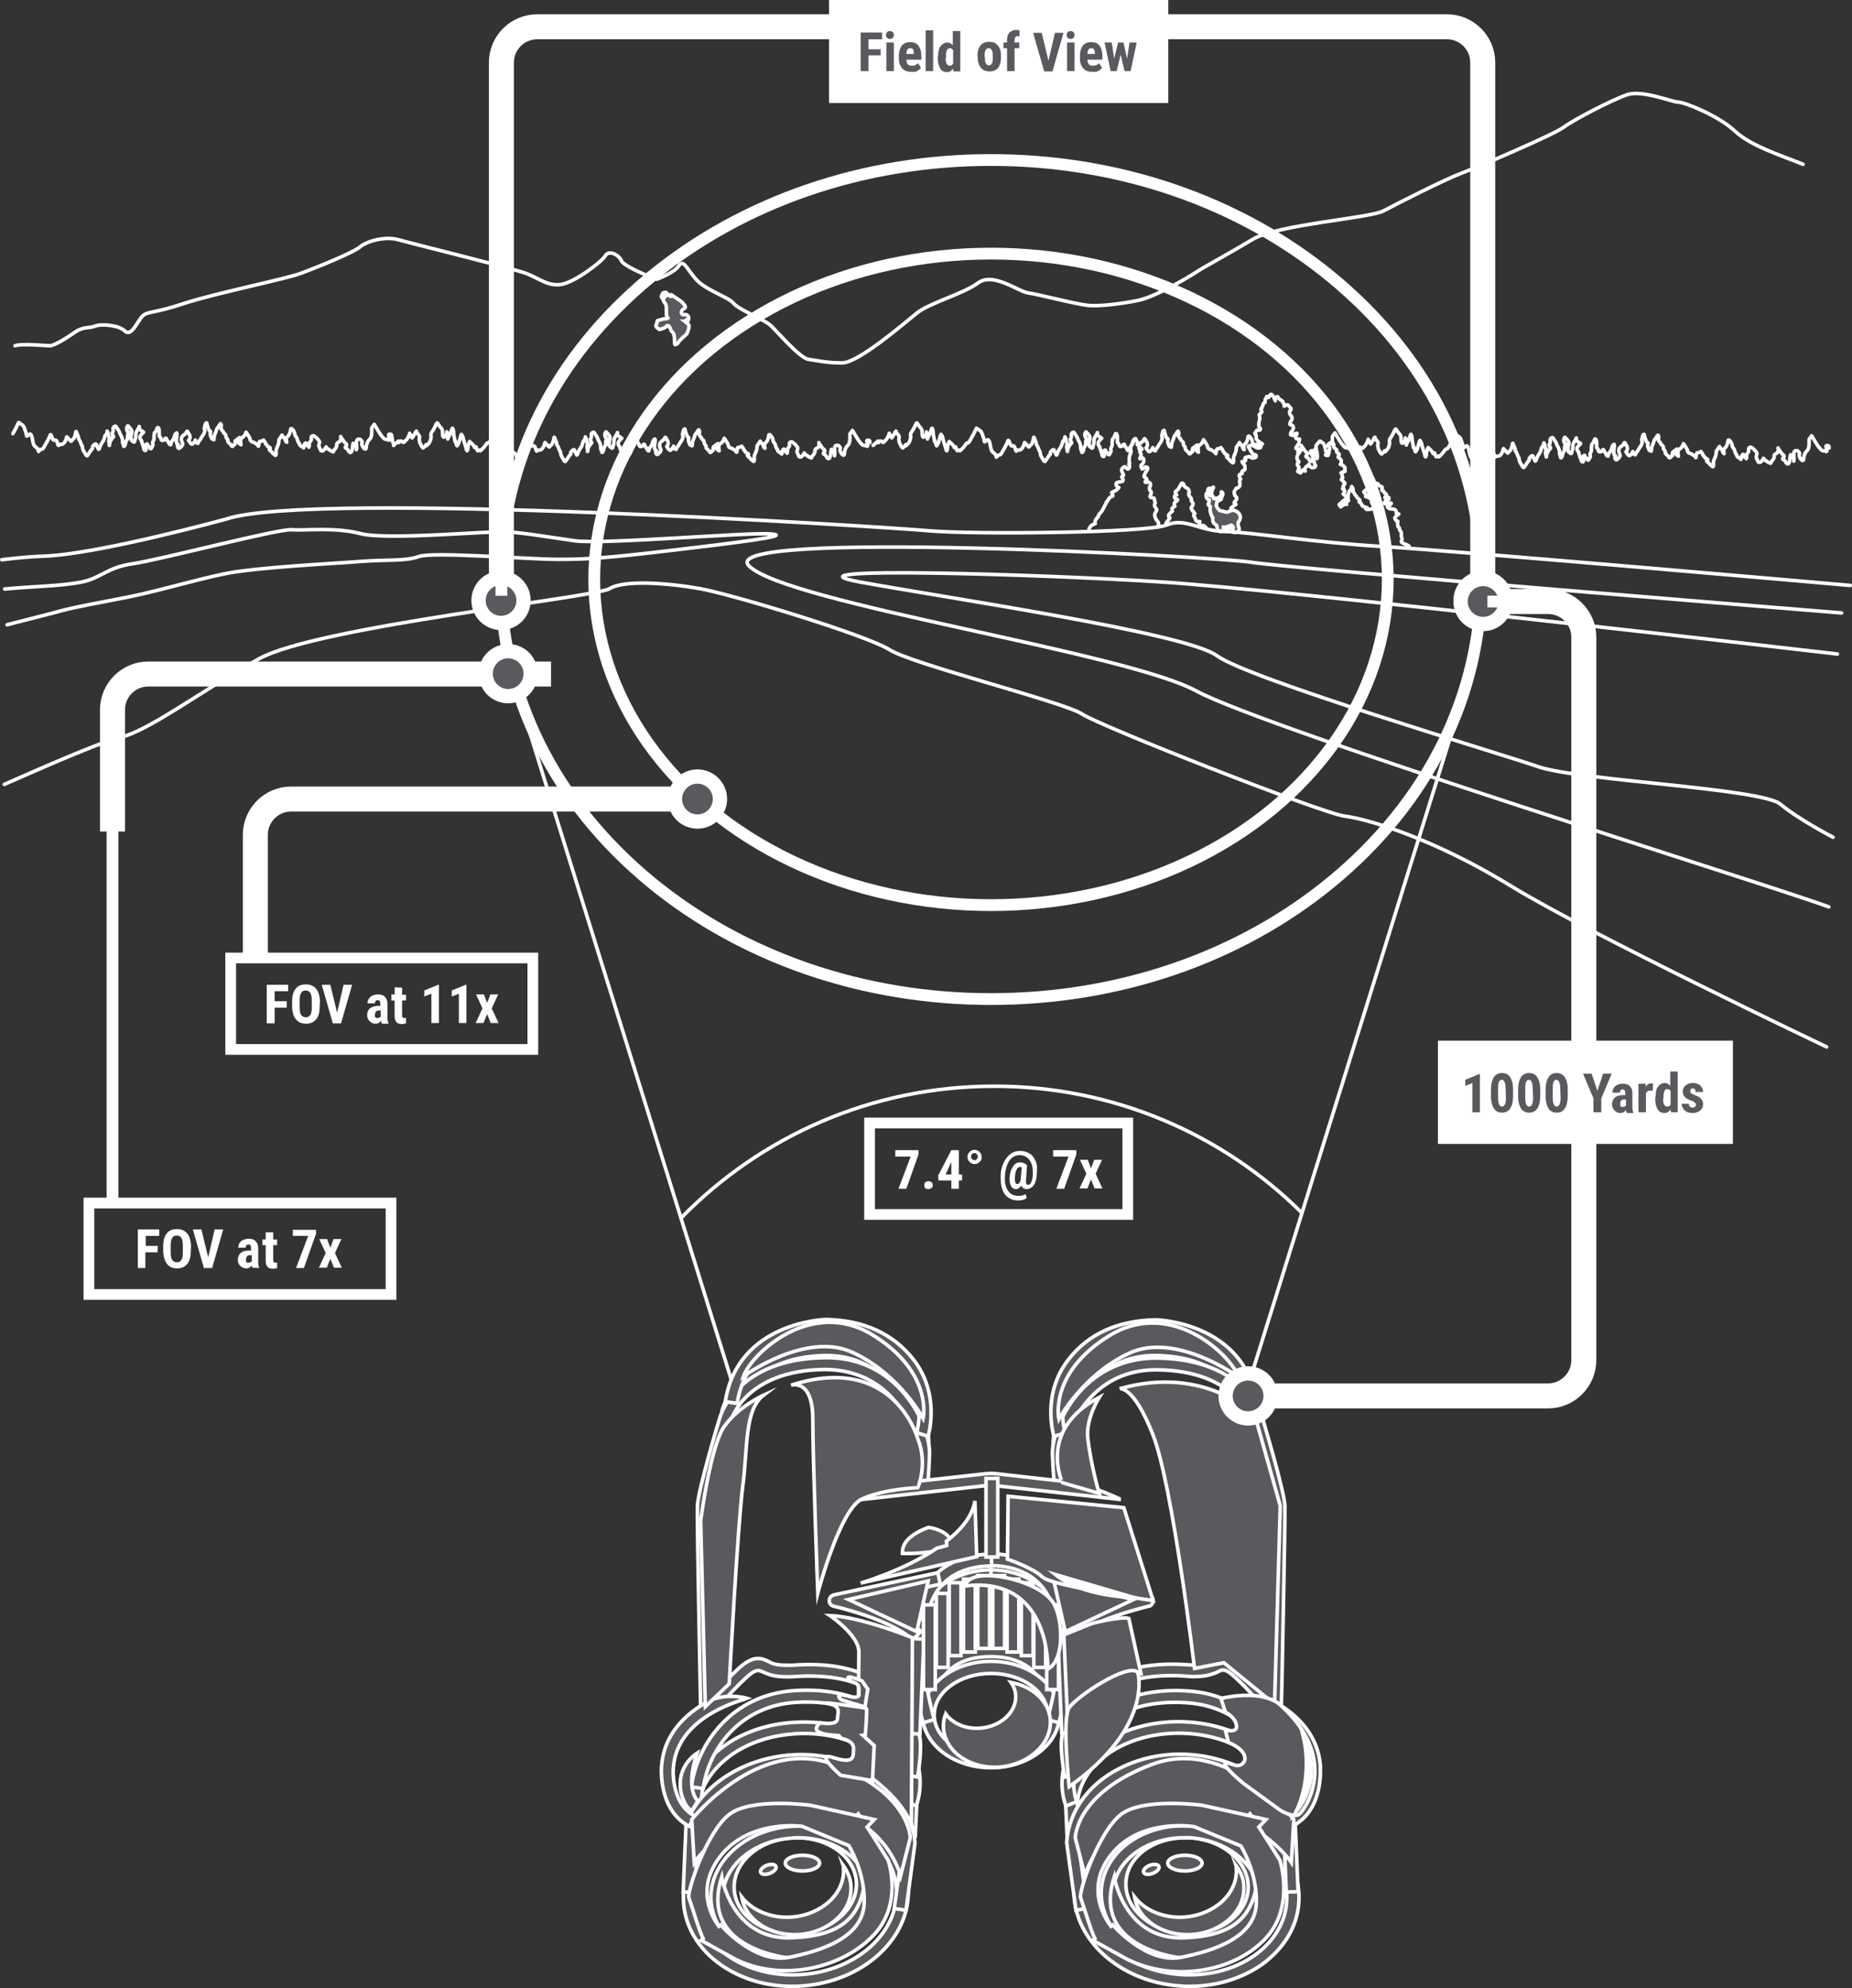 <?xml version="1.0" encoding="utf-8"?>
<!-- Generator: Adobe Illustrator 25.0.1, SVG Export Plug-In . SVG Version: 6.00 Build 0)  -->
<svg version="1.1" id="Layer_1" xmlns="http://www.w3.org/2000/svg" xmlns:xlink="http://www.w3.org/1999/xlink" x="0px" y="0px"
	 viewBox="0 0 518.6 556.6" style="enable-background:new 0 0 518.6 556.6;" xml:space="preserve">
<rect x="0" y="0" width="518.6" height="556.6" fill="#333333" stroke="none"/>
<style type="text/css">
	.st0{fill:none;stroke:#FFFFFF;stroke-linecap:round;stroke-linejoin:round;stroke-miterlimit:10;}
	.st1{fill:#585A5E;stroke:#FFFFFF;stroke-miterlimit:10;}
	.st2{fill:none;stroke:#FFFFFF;stroke-width:3.3;stroke-linecap:round;stroke-linejoin:round;stroke-miterlimit:10;}
	.st3{fill:none;stroke:#FFFFFF;stroke-width:7;stroke-linejoin:round;stroke-miterlimit:10;}
	.st4{fill:none;stroke:#FFFFFF;stroke-width:3.3;stroke-linejoin:round;stroke-miterlimit:10;}
	.st5{fill:none;stroke:#FFFFFF;stroke-width:3;stroke-miterlimit:10;}
	.st6{fill:#FFFFFF;stroke:#FFFFFF;stroke-width:3.3;stroke-miterlimit:10;}
	.st7{fill:#585A5E;}
	.st8{fill:#FFFFFF;}
	.st9{fill:#FFFFFF;stroke:#FFFFFF;stroke-miterlimit:10;}
</style>
<path class="st0" d="M504.9,46c-7-2.8-14.7-5.2-19.2-9.4s-14-8-15.7-8s-10.1-3.5-14.3-2.1s-15,7-17.8,9.1s-24.1,11.2-28.7,12.9
	c-4.5,1.7-17.8,8.4-21.7,10.5c-3.8,2.1-29.7,3.8-36.7,8s-13.6,7.7-15.7,9.1c-2.1,1.4-11.5,7-16.4,8c-4.9,1-10.8,1.7-14,1.4
	s-14-3.1-16.8-3.5s-9.8-5.9-14-2.8s-13.6,5.6-17.1,8.4c-3.5,2.8-16.4,14-21,14s-7-0.7-9.4-1s-8.7-7.7-10.5-9.4
	c-1.7-1.7-9.1-4.5-10.5-6.3c-1.4-1.7-7.3-3.5-10.1-6.3c-2.8-2.8-3.8-6.3-5.2-4.2c-1.4,2.1-6.3,3.8-6.3,3.8s-9.1-3.5-9.8-5.2
	c-0.7-1.7-3.5-3.1-4.5-1.4s-8.4,7.3-12.2,8c-3.8,0.7-6.3-1.7-10.1-3.1c-3.8-1.4-32.2-8.4-35.7-9.4s-8.7,0.3-10.8,2.1
	c-2.1,1.7-12.6,5.9-16.4,7.3C80.5,78,59.8,82.2,51.4,85s-10.1,2.1-11.5,3.5s-3.1,5.9-4.9,4.2c-1.7-1.7-6.6-2.1-8.4-1.4
	c-1.7,0.7-3.1,0-5.6,1.7c-2.4,1.7-5.9,3.8-7,3.8c-1,0-8-0.7-9.8,0"/>
<path class="st0" d="M511.5,293.1c0,0-67-31.9-88.3-45c-21.3-13.1-40-18.8-46.6-19.6c-6.5-0.8-68.7-25.3-73.6-28.6
	c-4.9-3.3-47.4-13.9-53.9-18S205,166.4,196,164.8c-9-1.6-21.3-2.5-25.3,0c-4.1,2.5-81.7,10.6-98.1,19.6c-16.3,9-31.1,20.4-39.2,22.1
	c-3.8,0.8-18,6.8-32.2,13.1"/>
<path class="st0" d="M342.8,148.6c0.4-0.3,1-0.4,1.4-0.7c0.2-0.1,0.5-0.2,0.5-0.5c0-0.2-0.3-0.3-0.3-0.4c0.2-0.1,0.5-0.1,0.5-0.4
	c0.1-0.2-0.2-0.4-0.3-0.5c-0.3-0.4-0.1-0.6,0.2-0.9c0.1-0.1,0.1-0.2,0.1-0.4c0-0.1,0-0.2,0-0.3c0.1-0.1,0.2-0.1,0.3-0.1
	s0.2,0,0.3-0.1v-0.1c0-0.1,0-0.3,0-0.4c-0.1-0.3-0.4-0.5-0.5-0.8s-0.5-0.6-0.2-0.9c0.1-0.1,0.3-0.2,0.5-0.3c0.1,0,0.1-0.2,0.2-0.2
	c0.1-0.1,0.2-0.1,0.3-0.2c0.1-0.1,0.3-0.2,0.3-0.2c-0.1-0.2-0.4-0.2-0.5-0.4c0-0.2,0.1-0.3,0.2-0.4c0.2-0.3,0.5-0.4,0.5-0.8
	c0-0.1,0-0.2,0-0.3c-0.1-0.2-0.4-0.3-0.5-0.6c-0.1-0.2-0.2-0.6-0.2-0.8c0-0.1,0-0.2,0-0.3c0.1-0.2,0.3-0.4,0.4-0.6
	c0.1-0.1,0-0.2,0.2-0.3s0.4-0.1,0.5-0.2c0.3-0.1,0.4-0.3,0.5-0.7s0-0.5-0.1-0.9c0-0.1,0-0.3,0-0.4c0.1-0.1,0.3-0.3,0.3-0.4
	c0-0.1-0.1-0.2-0.2-0.3c-0.1-0.1-0.1-0.5-0.2-0.6c0-0.2,0.1-0.3,0.2-0.4c0.2-0.1,0.4-0.1,0.6-0.2c0.2-0.2-0.1-0.4,0-0.6
	c0.1-0.2,0.4-0.3,0.6-0.4c0.4-0.2,0.2-0.4,0.2-0.8c0-0.1,0-0.3,0-0.4c-0.1-0.2-0.2-0.3-0.3-0.4c-0.2-0.2-0.5-0.6-0.5-0.8
	c0.2-0.1,0.5,0.1,0.7,0c0.1,0,0.2-0.3,0.3-0.4c0-0.2-0.2-0.3-0.2-0.5s0.3-0.3,0.4-0.3c0.2-0.1,0.5-0.1,0.7-0.1l0.1-0.1
	c0.1,0,0.2,0.1,0.3,0.1c0.2,0.1,0.3,0.3,0.5,0.3c0.1,0.1,0.4,0,0.5,0c0.2,0,0.5-0.1,0.6-0.3c0.1-0.1,0.1-0.3,0-0.4
	c-0.1-0.2-0.2-0.2-0.3-0.2c-0.2,0-0.3,0-0.5-0.1c-0.2-0.2-0.3-0.4-0.4-0.6c-0.1-0.1-0.2-0.2-0.3-0.4s-0.2-0.3-0.3-0.5
	s-0.4-0.6-0.3-0.8c0.3-0.1,0.5-0.2,0.8-0.2c0.1,0,0.4,0,0.5,0s0.2,0.2,0.3,0.2c0.2,0.1,0.4,0.3,0.6,0.4c0.3,0.1,0.6,0.2,0.9,0.1
	c0.2,0,0.4-0.2,0.4-0.4s-0.2-0.3-0.4-0.3s-0.3,0-0.5,0c-0.3,0-0.3-0.1-0.6-0.2c0.1-0.2,0.5,0,0.6,0c0.2,0,0.3-0.1,0.5-0.1
	c0.3,0,0.5,0.1,0.8-0.1c0-0.1-0.4-0.3-0.5-0.3c-0.2-0.1-0.3-0.3-0.5-0.4c-0.2-0.1-0.3-0.2-0.5-0.4c-0.1-0.1-0.3-0.4-0.3-0.5
	s0.1-0.2,0.1-0.3c0-0.2-0.1-0.3-0.1-0.5c0-0.1,0-0.2,0-0.2c0-0.1-0.1-0.1-0.2-0.1c-0.1-0.1-0.1-0.1-0.1-0.3c0.1-0.1,0.2-0.3,0.3-0.5
	s0.3-0.4,0.5-0.4s0.4,0.1,0.6,0c0.2-0.1,0.2-0.4,0.1-0.5c-0.1-0.2-0.3-0.3-0.4-0.6c0-0.1,0-0.2,0-0.4c0-0.3,0-0.6,0.1-0.9
	c0-0.2,0.1-0.3,0.1-0.5c0-0.1,0.1-0.2,0.1-0.3c0-0.2-0.1-0.4-0.1-0.5s0-0.2,0-0.3c0-0.1-0.1-0.2-0.1-0.3c0.1-0.2,0.4-0.3,0.5-0.5
	c0.2-0.2,0.3-0.2,0.2-0.5c-0.1-0.2-0.2-0.3-0.2-0.5s0.1-0.3,0.2-0.4c0.1,0,0.1,0,0.1-0.1s0-0.2,0.1-0.3c0.1-0.2,0.1-0.3,0.2-0.5
	c0-0.1,0-0.2,0.1-0.3c0.1-0.2,0-0.1,0.2-0.2s0.1,0,0.2-0.1c0.1-0.3,0-0.6,0.1-0.9c0.1-0.2,0.2-0.3,0.3-0.4s0.1-0.3,0.1-0.4
	c0.1,0.1,0.3,0.3,0.4,0.3c0.2,0,0.3-0.2,0.3-0.3c0.1-0.2,0.3-0.6,0.5-0.6c0.3,0,0.6,0.5,0.7,0.7c0.2,0.2,0.2,0.4,0.3,0.7
	c0.1,0.1,0.2,0.3,0.2,0.4c0-0.3,0-0.5,0.1-0.7s0.1-0.3,0.3-0.4c0.3-0.1,0.3-0.1,0.4,0.2c0.1,0.2,0.3,0.3,0.5,0.5
	c0.1,0.1,0.1,0.1,0.2,0.2c0.1,0.1,0.3,0.1,0.4,0.2c0.1,0.1,0.3,0.2,0.3,0.4c0,0.1,0,0.1,0,0.2c0.1,0.1,0.2,0.1,0.2,0.2
	c0.1,0.1,0.1,0.3,0.2,0.4c0,0.1-0.1,0.2-0.1,0.3c0.2,0,0.3-0.2,0.6-0.3c0.2,0,0.4-0.1,0.5,0c0.1,0,0.2,0.3,0.3,0.4s0.2,0.2,0.3,0.3
	c0.2,0.2,0.3,0.4,0.2,0.6s-0.4,0.3-0.4,0.6c0,0.2,0,0.4,0.1,0.6c0.1,0.3,0.4,0.5,0.5,0.7s0.1,0.5,0.1,0.7c0,0.3-0.3,0.4-0.4,0.7
	c-0.1,0.2-0.2,0.5-0.2,0.7c0,0.3,0.3,0.2,0.5,0.3c0.5,0.2,0.6,0.7,0.4,1.2c-0.2,0.5-0.8,0.8-0.7,1.5c0.2,0,0.3,0.2,0.5,0.2
	s0.2-0.2,0.4-0.3s0.6-0.3,0.9-0.3c0,0.5-0.6,0.8-0.4,1.3c0.1,0.2,0.3,0.2,0.5,0.3c0.2,0,0.5,0.1,0.6,0c-0.1,0.4-0.1,0.8-0.2,1.2
	c-0.1,0.2-0.3,0.5-0.4,0.7c-0.2,0.2-0.4,0.4-0.4,0.6c-0.1,0.5,1,0.1,1.2,0.6c0.1,0.3-0.2,0.7-0.4,0.9s-0.2,0.3-0.3,0.5
	s-0.2,0.3-0.2,0.6c0,0.2,0,0.5,0.1,0.7c0,0.1,0.1,0.2,0.2,0.3c0.1,0.1,0.2,0.1,0.2,0.2c0.1,0.2-0.3,0.4-0.4,0.6c0,0.1,0,0.3,0,0.4
	c0,0.2,0.3,0.3,0.4,0.5c0.2,0.3,0,0.4-0.1,0.7c0,0.2-0.1,0.4-0.2,0.6c0.1,0.1,0.3,0.2,0.4,0.2c0.1,0.1,0.3,0.2,0.4,0.2
	c0.2-0.1,0.2-0.3,0.3-0.5s0.3-0.3,0.4-0.4c0.2,0.2,0.3,0.3,0.6,0.4c0-0.2-0.1-0.2-0.1-0.4s0.1-0.5,0.2-0.6c0.2-0.4,0.7-0.5,0.9-0.9
	c0.2,0.2,0.2,0.4,0.3,0.6c0.1,0.1,0.3,0.2,0.5,0.3c0.3,0.1,1.1,0,1.1-0.5c0-0.2-0.2-0.3-0.3-0.5c0-0.1,0-0.2,0-0.3s0-0.2-0.1-0.3
	c-0.1-0.2-0.1-0.4-0.2-0.5c-0.1-0.2-0.2-0.3-0.3-0.4c0.1,0,0.3,0,0.4,0c-0.2-0.3-0.2-0.5-0.4-0.8c-0.1-0.1-0.1-0.3-0.2-0.4
	c-0.1-0.2-0.3-0.2-0.3-0.4v-0.5c0.1-0.1,0.2-0.1,0.4-0.1c0.4,0,0.5,0,0.6-0.2s0.4-0.1,0.6-0.1c0.1-0.4-0.2-0.7-0.1-1
	c0.2-0.6,0.7-0.9,1.1-1.4c0.2,0,0.2,0.1,0.3,0.2c0.2,0.1,0.3,0.2,0.5,0.3c0.3,0.2,0.4,0.5,0.5,0.8s0.2,0.6,0.2,0.8
	c0.1,0.2,0,0.4,0.1,0.6c0.2,0.3,0.5,0.4,0.2,0.8c-0.1,0.1-0.3,0.2-0.2,0.4c0.1,0.1,0.3,0.1,0.4,0.1c0,0,0.2,0,0.3,0
	c0.1-0.1,0.1-0.2,0.1-0.3c0-0.2,0.2-0.3,0.2-0.6c0-0.2-0.1-0.3,0-0.6c0.2-0.2,0.2-0.4,0.1-0.7c-0.1-0.2-0.3-0.3-0.4-0.5
	c-0.1-0.3,0.2-0.6,0.4-0.7c0.2-0.1,0.5-0.3,0.7-0.3c0.3,0,0.4,0.5,0.5,0.7c0,0.3-0.1,0.6,0.1,0.8c0.1,0.1,0.2,0.2,0.3,0.3
	s0.2,0.3,0.4,0.3c0,0.2,0,0.3,0,0.5c0,0.3,0.1,0.3,0.4,0.5c0.2,0.1,0.4,0.2,0.3,0.5c0,0.2-0.4,0.4-0.3,0.6c0.3,0.2,0.5,0.4,0.7,0.6
	c0.2,0.2,0.2,0.2,0.2,0.5s0,0.8-0.3,0.9c0.9,0.3,0-0.1,0.9,0.4c-0.1,0.1,0.5,0.4,0.4,0.5c0,0.1,0.1,0.6,0,0.6
	c-0.1,0.2,0.2,0.4,0,0.5c-0.2,0-0.4,0.1-0.6,0.1c-0.1,0.1-0.4,0.2-0.5,0.3c0.1,0.1,0.2,0.2,0.3,0.4s0.1,0.2,0,0.4
	c0,0.2,0.1,0.3,0.2,0.5c-0.1,0.2-0.3,0.4-0.4,0.6c0.2,0.2,0.4,0.3,0.6,0.5c0.1,0.2,0.2,0.5,0.4,0.4c0.1,0.2-0.2,0.4-0.2,0.5
	c-0.1,0.1-0.1,0.2-0.2,0.3c-0.2,0.2-0.1,0.1,0,0.3c0,0.2-0.4,0.4-0.2,0.6c0.1,0,0.1-0.1,0.2-0.1c0.1,0,0.3,0.4,0.3,0.5
	c0.2,0.4-0.2,0.6-0.4,1c0.2,0.2,0.4,0.3,0.6,0.5c0.1,0.1,0.4,0.3,0.4,0.4c0.1,0.2-0.2,0.4-0.3,0.5c-0.3,0.3-0.6,0.5-0.9,0.7
	c-0.2,0.2-0.3,0.4-0.5,0.5c-0.1,0.1-0.3,0.2-0.4,0.4c0.1,0.1,0.1,0,0.2,0.1c0.1,0.1,0,0.4,0.2,0.5c0.3-0.1,0.6-0.5,0.9-0.6
	c0.3-0.1,0.5-0.1,0.8-0.1c0.1-0.3-0.6-0.4-0.5-0.7c0-0.1,0.2-0.1,0.3-0.1c0.2,0,0.5-0.1,0.7-0.2c0-0.3-0.2-0.6-0.1-1
	c0.1-0.3,0.1-0.2,0-0.4c-0.1-0.1-0.1-0.3,0-0.4c0.1-0.2,0.2-0.1,0.2-0.4c0-0.3,0.1-0.5,0.3-0.7c0.3-0.3,0.5-0.6,0.5-1.1
	c0.2,0.2,0.3,0.4,0.4,0.7c0.1,0.3-0.1,0.4-0.1,0.7c0.2,0.2,0.4,0.4,0.5,0.6c0.1,0.2,0.1,0.3,0.2,0.4c0.1,0.1,0.1,0.1,0.2,0.2
	c0.2,0.2,0.2,0.4,0.4,0.6c0.1,0.1,0.7,0.5,0.7,0.7c-0.1,0.3-0.4,0.2-0.1,0.5c0.2,0.2,0.5,0.3,0.6,0.6c0,0.1,0,0.2,0.1,0.3
	c0.1,0.2,0.3,0.3,0.5,0.3c0.3,0.1,0.6,0.3,0.9,0.3c-0.1,0-0.5,0.2-0.4,0.3s0.2,0.2,0.3,0.2c0.1,0.1,0.3,0,0.4,0c0.5,0,0.9,0,1.3-0.3
	c0.2-0.1,0.3-0.3,0.4-0.5c0.1-0.2,0-0.3-0.1-0.4c-0.1-0.2-0.4-0.3-0.5-0.5s-0.1-0.3-0.2-0.5c0-0.2,0.3-0.1,0.4-0.2
	c0-0.3-0.5-0.6-0.8-0.7c-0.2-0.1-0.4-0.2-0.6-0.3c-0.2-0.1-0.5-0.1-0.6-0.2c0.2-0.2,0.4,0,0.5-0.1c-0.2-0.4-0.6-0.6-0.8-0.9
	c-0.1-0.1-0.2-0.2-0.2-0.3s0.4-0.4,0.5-0.5c0.2-0.1,0.5-0.1,0.7,0.1c0.3,0.3,0.5,0.5,0.9,0.6c0.2,0,0.4,0,0.5-0.2
	c0.1-0.3-0.1-0.5-0.2-0.8c0.1,0,0.2-0.1,0.3-0.1c-0.1-0.2-0.2-0.4-0.3-0.6c0-0.2,0-0.5-0.1-0.7s-0.2-0.3-0.3-0.5s-0.2-0.5-0.4-0.6
	c0-0.2,0.3-0.8,0.5-0.8s0.6,0.5,0.6,0.7c0.1,0.2,0.1,0.5,0.3,0.7c0.1,0.1,0.3,0.3,0.5,0.3c0.1,0.1,0.3,0.1,0.4,0.1
	c0.2,0.1,0.1,0.4,0.3,0.5c0.3,0.3,0.7,0.1,0.9,0.5c0.1,0.1,0.1,0.3,0,0.5c0,0.1-0.1,0.2-0.1,0.3c0.1,0.2,0.3,0.2,0.4,0.3
	c0.3,0.1,0.2,0.1,0.3,0.4c0.1,0.2,0.3,0.2,0.5,0.4c0.1,0.1,0.2,0.2,0.2,0.3c0,0.3-0.6,0.5-0.5,0.7c0.1,0.5,0.9-0.1,1.1,0
	c0,0.1,0.1,0.4,0,0.5s-0.4,0.2-0.5,0.3c-0.3,0.1-0.7,0.3-0.7,0.7c0,0.3,0.4,0.4,0.7,0.3c0.3,0,1-0.5,1.2-0.2
	c-0.1,0.3-0.3,0.5-0.7,0.7c-0.1,0.1-0.4,0.1-0.4,0.3c0,0.1,0.3,0.4,0.4,0.4c0.3,0.2,0.7,0.2,1.1,0.2c0.5,0,0.9,0.3,1,0.8
	c0,0.1,0,0.3,0,0.4c0.1,0.2,0.5,0.1,0.7,0.2c-0.2,0.2-0.4,0.3-0.6,0.5c-0.2,0.1-0.4,0.3-0.5,0.5c-0.1,0.4,0.5,1.1,0.8,1.2
	c0-0.1,0-0.2,0-0.2c-0.1,0.3,0,0.6,0,0.9c0,0.3,0,0.6,0.2,0.8c0,0,0.1,0,0.2,0.1c0.1,0.1,0.1,0.4,0.1,0.5c0,0.2,0.1,0.3,0.2,0.4
	c0.2,0.2,0.2,0.3,0.3,0.5c0.1,0.5-0.1,0.9,0.1,1.4c0.1,0.2,0.1,0.3,0.1,0.5s-0.2,0.4-0.2,0.6c-0.1,0.6,2.5,1,2.2,1.5"/>
<path class="st0" d="M326.5,146.8c0-0.4,0.2-0.6,0.4-0.9c0.2-0.2,0.7-0.7,0.7-1c-0.1-0.1-0.2-0.1-0.3-0.2c-0.1-0.2-0.1-0.4,0-0.6
	c0.2-0.2,0.3-0.4,0.5-0.6c0.2-0.1,0.3-0.2,0.5-0.4c-0.1-0.2-0.1-0.2-0.1-0.4c0-0.1,0-0.3,0-0.4c0-0.1,0.2-0.1,0.3-0.2
	c0.2-0.1,0.3-0.3,0.5-0.4l-0.1-0.1c-0.1-0.1-0.1-0.2-0.1-0.4c0-0.3,0-0.4,0.2-0.6c0.2-0.1,1-0.6,0.7-0.8h-0.2
	c-0.1,0-0.2-0.1-0.3-0.2c-0.2-0.1-0.2,0-0.3-0.3c0-0.1,0-0.5,0.1-0.6c0.1-0.1,0.3-0.1,0.5-0.1c0-0.1-0.1-0.2-0.2-0.3
	c-0.1-0.1-0.2-0.4-0.2-0.5c0-0.3,0.4-0.4,0.6-0.6c0.3-0.3,0.5-0.7,0.7-1.1c0.1-0.2,0.3-0.4,0.3-0.5s0.1-0.3,0.2-0.3
	c0.3-0.2,0.5,0.2,0.6,0.4c0.1,0.2,0,0.4,0.2,0.5c0.3,0.3,0.7,0.4,1,0.7c0.2,0.2,0.3,0.5,0.3,0.9c0,0.1,0,0.1,0,0.2l-0.1,0.1
	c0,0.1,0,0.4,0,0.5c0.1,0.3,0.4,0.6,0.6,0.8c0.2,0.3,0.1,0.5,0.1,0.8c0.1,0.3,0.5,0.5,0.5,0.8s-0.2,0.7-0.4,0.9
	c-0.1,0.1-0.2,0.3-0.1,0.5c0,0.1,0.1,0.2,0.2,0.3c0,0.1,0,0.2,0.1,0.3c0.1,0.1,0.2,0.1,0.3,0.2c0.1,0.1,0.1,0.3,0.2,0.4
	c0.1,0.1,0.1,0.2,0.2,0.2c-0.2,0.1-0.3,0.2-0.3,0.4c-0.1,0.3,0.1,0.4,0.3,0.7c0.1,0.2,0.1,0.4,0.2,0.6c0,0.1,0.1,0.1,0.1,0.2
	c0,0.1,0.1,0.2,0.2,0.2c0.3,0.2,0.6,0.1,0.9,0.1c0,0.3-0.3,0.4-0.2,0.7c0.1,0.5,0.6,0.4,1,0.4c0.4,0,0.6,0.4,0.9,0.6"/>
<path class="st0" d="M304.9,148.4c0-0.4,0.2-0.6,0.4-0.9c0.2-0.3,0.4-0.5,0.7-0.6c0.2-0.1,0.5-0.2,0.7-0.3c-0.3-0.6,0.2-1.3,0.6-1.7
	c0.2-0.2,0.3-0.5,0.4-0.8c0.3-0.4,0.6-0.7,0.9-1.1c0.3-0.5,0.6-1.1,0.9-1.7c0.2-0.3,0.3-0.5,0.3-0.7h0.1c0-0.1,0.1-0.1,0.1-0.2
	c0.2-0.3,0.4-0.5,0.5-0.8c0.3-0.4,0.6-0.6,1.1-0.7c0-0.1,0-0.2,0-0.4c-0.1-0.2-0.3-0.3-0.3-0.6c0.4-0.3,0.9-0.4,1.3-0.7
	c0.3-0.2,0.5-0.5,0.7-0.7c-0.3,0-0.6-0.4-0.7-0.6c-0.2-0.5,0-0.8,0.5-0.9c0.4-0.1,0.8-0.1,1.1-0.2c0.3-0.1,0.4-0.5,0.2-0.8
	c-0.1-0.2-0.5-0.5-0.2-0.7c0.2-0.2,0.5,0,0.4-0.4c-0.2-0.6-0.9-1.2-0.3-1.8c0.2-0.2,0.4-0.5,0.8-0.4c0.2,0.1,0.4,0.7,0.8,0.6
	c0.3-0.1,0.5-0.7,0.4-0.9c0-0.1-0.2-0.3-0.2-0.4c0-0.2,0.1-0.2,0.2-0.3c0.1-0.1,0-0.3-0.1-0.4c0-0.2,0-0.3,0-0.5
	c0-0.4,0-0.7,0.1-1.1c0.1-0.4,0.3-0.7,0.4-1.1c0.1-0.2,0-0.4-0.1-0.7c0-0.2,0-0.5,0-0.7c0-0.3,0.1-0.4,0.3-0.6
	c0.2-0.2,0.2-0.4,0.3-0.6c0.1-0.3,0.3-0.5,0.4-0.8c0.1-0.1,0.2-0.5,0.4-0.4c0.1,0.1,0.1,0.4,0.2,0.5c0.1,0.2,0.3,0.3,0.3,0.6
	c0,0.2,0,0.3-0.1,0.5c0.3,0.2,0.6,0.4,0.8,0.7c0.2,0.2,0.4,0.4,0.6,0.6c-0.2,0.3-0.7,0.6-0.6,0.9c0.1,0.3,0.4,0.4,0.3,0.8
	c0,0.1-0.1,0.2-0.1,0.4s-0.2,0.3-0.2,0.4c-0.1,0.5,0.3,0.1,0.5,0c0.6-0.2,0.7,0.8,0.5,1.2c-0.1,0.1-0.1,0.3-0.2,0.4
	c-0.1,0.2-0.4,0.3-0.5,0.5c-0.1,0.3,0.2,0.7,0.3,1c0.1,0,0.6-0.3,0.7-0.4c0.3-0.2,0.5-0.3,0.8,0c0.2,0.3,0,0.6-0.2,0.9
	c-0.3,0.3-0.4,0.7-0.6,1.1c-0.1,0.2-0.2,0.4-0.1,0.6c0.1,0.2,0.2,0.1,0.3,0.2c0.2,0.1,0.6,0.5,0.4,0.7c-0.1,0.1-0.6,0.4-0.4,0.6
	c0.1,0.1,0.7,0,0.8,0c0.6,0,0.8,0.6,0.6,1.1c0,0.1-0.1,0.2-0.2,0.2c0,0.1,0,0.3,0,0.4c0,0.2,0,0.4,0.1,0.6c0.2,0.2,0.4,0.3,0.4,0.6
	s-0.2,0.5-0.3,0.8c0,0.1-0.1,0.4,0,0.5c0.1,0.1,0.2,0.1,0.3,0.1c0.2,0,0.4,0.1,0.5,0.1c0.1,0,0.2,0.1,0.3,0.1c0.1,0.3,0.1,0.7,0.2,1
	c0,0.2,0.1,0.1,0.1,0.3s-0.2,0.3-0.2,0.5c-0.1,0.4,0.2,0.7,0.4,1c0.4,0.6,0.1,0.7-0.2,1.3s-0.1,1,0.1,1.6c0.2,0.4,0.6,0.7,0.8,1.2
	c0.1,0.4-0.1,0.8-0.2,1.2"/>
<path class="st0" d="M433,127.9c0-0.7,0.5-1.6,0.9-2.1c0.3-0.3,0.4-0.3,0.2-0.6c-0.1-0.1-0.3-0.3-0.3-0.5c-0.1-0.3,0.1-0.3,0.2-0.5
	c0.1-0.2,0.1-0.5,0.1-0.7s-0.1-0.5,0.1-0.7c0.1-0.2,0.3-0.2,0.5-0.3c0.3,0.1,0.5,0.7,0.7,0.9c0.2,0.3,0.4,0.6,0.5,1
	c0.1,0.2,0.1,0.3,0.2,0.4c0.3,0.5,0.5,1,0.6,1.5c0,0.2,0,0.5,0,0.7s0.1,0.3,0.2,0.5c0,0.3,0.1,1,0.4,0.5c0.3-0.4,0.2-1,0.5-1.4
	c0.2-0.4,0.4-0.5,0.3-1c0-0.4,0-0.7,0.2-1c-0.1-0.1,0-0.3,0-0.4c-0.5-0.4-0.6-1.3-0.1-1.8c0.5,0.5,1.3,1.2,1.1,2
	c-0.1,0.4-0.3,0.7-0.2,1.1c0,0.2-0.1,0.5,0,0.7c0,0.2,0.2,0.2,0.2,0.4c0.3,0,0.6,0.7,0.8,0.2c0.1-0.2,0-0.4,0.1-0.6
	c0.2-0.3,0.2-0.2,0.2-0.6c0-0.5,0-1,0.2-1.5s0.6-0.9,0.8-1.5c0,0.2,0,0.5,0.1,0.7c0.2,0.5,0.8,0.5,1.1,0.9c-0.3,0.4-1,0.8-1,1.4
	c0,0.3,0.1,0.6,0.3,0.8c0,0.1,0.1,0.1,0.1,0.1c0.1,0.1,0.1,0.3,0.1,0.5c0.1,0.2,0.2,0.5,0.3,0.7c0,0.2,0,0.3,0.1,0.5
	c0,0.1,0.1,0.1,0.2,0.2c0.1,0.3,0,1,0.6,0.9c0.1-0.2,0.2-0.3,0.1-0.5c-0.1-0.1-0.2-0.1-0.3-0.3c0-0.2,0.2-0.9,0.5-1s0.2,0.3,0.3,0.4
	c0.1,0.2,0.3,0.2,0.4,0.4c0.1,0.2,0.2,0.6,0.5,0.5c0.1-0.1,0.3-0.5,0.4-0.7c0.1-0.2,0.2-0.3,0.1-0.6c-0.1-0.3-0.1-0.3,0-0.6
	s0.3-0.4,0.3-0.7c0.1-0.3,0-0.7,0-1c0.1-0.1,0.1-0.3,0.1-0.4c0-0.1,0-0.2,0-0.3c0.1-0.2,0.3-0.4,0.4-0.5c0.2-0.3,0.2-0.4,0.3-0.7
	c0-0.2,0.2-0.2,0.2-0.4c0.6-0.2,0.5,1.6,0.5,1.9c0,0.1,0,0.4,0,0.5c0,0.2,0.2,0.2,0.3,0.3c0.2,0.2,0.1,0.6,0.3,0.8s0.5,0.1,0.7,0
	c0.2-0.2,0.5-0.8,0.7-0.4c0.1,0.1,0,0.3,0.1,0.4c0.2,0.2,0.4,0.4,0.5,0.7c0.1,0.2,0.3,0.7,0.6,0.6c0.1-0.5,0.2-0.9,0.6-1.3
	c0.1-0.2,0.2-0.3,0.3-0.5c0.1-0.4,0.3-1.4,0.8-1.5c0.2,0.6-0.1,1.2-0.1,1.8c0,0.4-0.1,1.4,0.5,1.4c0,0.1-0.2,0.3-0.2,0.4
	c0,0.2,0.1,0.6,0.3,0.7c0.3,0.1,0.4-0.1,0.6-0.3c0.4-0.4,0.7-0.7,0.5-1.2c-0.2-0.4-0.3-0.6-0.3-1.1s0.2-0.7,0.5-1
	c0.3-0.2,0.6-0.4,0.8-0.7c0.1-0.1,0.2-0.5,0.3-0.5c0.2,0.1,0.3,0.4,0.4,0.6c0.2,0.3,0.4,0.6,0.4,0.9c0.1,0.5-0.1,0.7-0.4,1.1
	c0.2,0.3,0.5,0.8,0.8,1c0.2,0.1,0.3,0.1,0.4-0.1c0.3-0.2,0.6-0.6,0.7-1c0.1,0.3,0.1,0.6,0.4,0.8c0.5,0.3,0.3,0,0.5-0.3
	c0.1-0.3,0.4-0.4,0.5-0.7c0.1-0.2,0.2-0.3,0.3-0.5c0.2-0.4,0.5-0.7,0.7-1.1c0.2-0.5,0.3-0.6,0.2-1.1c0-0.1-0.1-0.2-0.1-0.4
	c0-0.1,0.1-0.2,0.1-0.3c0.1-0.3,0-0.4,0.2-0.8c0.1-0.1,0.1-0.2,0.1-0.3c0.1-0.1,0.2-0.1,0.3-0.1c0.1,0.5,0.2,0.9,0.4,1.4
	c0.1,0.2,0.1,0.4,0.2,0.6c0.1,0.2,0.5,0.3,0.5,0.5c-0.2,0.1-0.1,0.4-0.1,0.6c0,0.3,0,0.4,0.1,0.6c0.1,0.2,0.2,0.5,0.3,0.7
	c0.2,0.2,0.4,0.2,0.6,0.3c0-0.2,0.1-0.6,0.1-0.8c0-0.3,0.1-0.6,0.2-0.8c0.1-0.2,0.2-0.5,0.3-0.7s0.1-0.5,0.2-0.7
	c0.2-0.4,0.6-0.7,0.8-1.2c0.2-0.3,0.3-0.4,0.4-0.1c0.2,0.4,0,0.7,0,1.1c0,0.5,0.4,0.6,0.6,0.9c0,0.1,0,0.3,0.1,0.3
	c0.1,0.2,0.3,0.3,0.4,0.4c0.4,0.3,0.2,0.5,0.3,0.9s0.5,0.5,0.5,0.8c0,0.1,0,0.3,0,0.4c0.1,0.2,0.2,0.3,0.3,0.4
	c0.2,0.2,0.5,0.4,0.6,0.6c0.1,0.2,0.2,0.5,0.5,0.3s0.2-0.5,0.6-0.5c0.1-0.3-0.1-0.7,0.1-1c0.1-0.1,0.4-0.3,0.5-0.4
	c0.2-0.2,0.4-0.2,0.7-0.3c0-0.1,0-0.2,0-0.2c-0.4,0.1-0.5,0.9-0.4,1.2s0.5,0.7,0.8,0.8c0-0.2-0.1-0.4-0.1-0.5c0-0.2,0-0.5,0-0.7
	c0-0.5,0.2-0.7,0.6-0.9c0.4-0.3,0.8-0.9,0.9-1.4c0.3,0.3,0.5,0.8,0.8,1.2c0.1,0.2,0.2,0.3,0.3,0.6c0.1,0.2,0,0.4,0.2,0.6
	c0.2,0.3,0.5,0.3,0.8,0.4c0.2,0.1,0.3,0.2,0.5,0.3c0.2,0.2,0.5,0.2,0.6,0.4s0.1,0.4,0.3,0.4c0.1-0.3,0.1-1.1,0.3-1.3
	c0.1-0.1,0.3,0,0.5-0.1c0.2,0,0.4-0.2,0.6-0.3c0,0.3,0.3,0.3,0.4,0.5c0.2,0.2,0,0.4,0.2,0.6c0.1,0.1,0.2,0.1,0.3,0.2
	c0.1,0.1,0,0.2,0.1,0.3c0.2,0.3,0.9,0.4,0.9,0.7c-0.1,0.1-0.2,0.1-0.3,0.2c-0.1,0.3,0.4,0.5,0.6,0.7c0.1,0.2,0.2,0.3,0.3,0.4
	c0.2,0.2,0.4,0.4,0.6,0.4c0,0.3,0.3,0.4,0.4,0.1c0.1-0.2,0-0.7,0-1c0-0.6,0.4-1.2,0.6-1.8c0.1-0.3,0.2-0.7,0.2-1
	c0-0.2-0.1-0.3,0.1-0.5c0.3-0.4,0.5-0.8,0.8-1.2c0.1,0.3,0.3,0.5,0.5,0.7s0.2,0.2,0.3,0.5c0.1,0.2,0.2,0.7,0.5,0.8
	c0-0.2-0.1-0.4-0.1-0.5c0-0.2,0-0.4,0-0.6c0.1-0.4,0.5-0.6,0.7-0.9c0.2-0.3,0.3-0.8,0.4-1.1c0.1-0.2,0-0.6,0.2-0.7
	c0.2-0.1,0.4,0.2,0.5,0.3c0.4,0.5,0.5,0.8,0.6,1.4c0-0.1,0.1,0.4,0.1,0.3c0.2,0.3,0.4,0.4,0.5,0.8c0.1,0.4,0.2,0.7,0.4,1.1
	c0.1,0.1,0.2,0.1,0.2,0.2c0.1,0.1,0.1,0.3,0.1,0.4c0.2,0.4,0.8,0.5,1.1,0.9c0.2-0.3,0.1-0.6,0.2-0.9c0-0.1,0.3-0.5,0.4-0.5
	c0.2,0,0.3,0.5,0.4,0.7c0.3,0.2,0.2,0.1,0.4,0.3c0.1,0.1,0.1,0.2,0.1,0.2c0.2-0.4,0-0.9,0.2-1.3c0.2-0.5,0.5-0.4,0.5-1
	c0-0.2-0.1-0.4,0-0.6c0-0.1,0.3-0.3,0.4-0.3c0.2-0.1,0.6,0.2,0.7,0.3c0.3,0.2,0.6,0.5,0.8,0.8c0.2,0.2,0.4,0.4,0.4,0.7
	c0,0.2-0.1,0.2-0.1,0.4s-0.2,0.5-0.1,0.7c0.1,0.3,0.3,0.6,0.4,0.9c0.1,0.2,0.1,0.4,0.3,0.4c0.2,0.1,0.5,0,0.6-0.1s0.3-0.3,0.4-0.5
	c0.1-0.1,0.3-0.3,0.3-0.5c0.2,0.1,0.3,0.5,0.5,0.6c0.1,0.1,0.2,0,0.3,0.1c0.1,0,0.1,0.2,0.2,0.2c0.3,0.2,0.7,0.4,1,0.5
	c0.2-0.2,0.2-0.5,0.4-0.7s0.4-0.4,0.5-0.7c0.2-0.3,0-0.7,0.2-1s0.8-0.4,1-0.8c0.1-0.3,0-0.8,0-1.1c0.1,0.4,0.5,0.7,0.7,1.1
	c0.2,0.3,0.4,0.6,0.7,0.8s0.4,0.4,0.2,0.7c-0.1,0.2-0.4,0.2-0.3,0.5c0.1,0.2,0.2,0.2,0.4,0.3c0.1,0.1,0.3,0.2,0.3,0.3
	c0.1,0.1,0.1,0.2,0.2,0.4c0.2,0.3,0.6,0.6,0.8,0.2c0.2-0.3,0.3-0.8,0.3-1.2s0.1-0.8,0.2-1.2c0.5,0.2,1,1.3,0.9,1.8
	c0.2-0.7,0-1.2,0-1.9s0.2-1.2,1-1c0.2,0,0.5,0.4,0.6,0.6c0.1,0.3-0.1,0.4-0.1,0.7s0.6,1.6,1.1,1.4c0.2-0.1,0.2-0.6,0.2-0.8
	c0-0.3,0.1-0.5,0.2-0.8c0.2-0.6,0.4-0.8,0.8-1.2c0.3-0.3,0.3-0.6,0.4-0.9c0.1-0.5,0.1-1,0.1-1.6c0-0.3-0.1-0.5,0.1-0.8
	c0.1-0.1,0.2-0.2,0.3-0.3c0.1-0.2,0.1-0.3,0.3-0.5c0.2,0.2,0.3,0.6,0.5,0.8c0.2,0.3,0.4,0.7,0.6,1c0.4,0.6,0.7,1.2,1.2,1.7
	c0.3,0.3,0.4,0.6,0.9,0.7c0.2,0,0.4,0,0.5,0s0.2,0.2,0.3,0.2c0.4,0.1,0.3-0.3,0.2-0.5c0-0.2-0.1-0.4-0.1-0.6c0-0.2-0.2-0.3,0-0.5
	c0.1-0.1,0.5-0.1,0.6,0c0.2,0.1,0.2,0.4,0.2,0.6"/>
<path class="st0" d="M433,127.9c0-0.1-0.1-0.3-0.1-0.4c0-0.1-0.1-0.3-0.1-0.4c-0.1-0.4,0.1-0.8,0.1-1.2c0-0.2,0-0.3-0.2-0.5
	c-0.1-0.2-0.1-0.3-0.1-0.5c0-0.4-0.1-0.6-0.3-0.9c0,0.1,0,0.2,0,0.3s-0.1,0.1-0.1,0.2c0,0.1,0,0.2-0.1,0.3c-0.1,0.2-0.3,0.3-0.4,0.5
	c-0.1,0.2-0.1,0.5-0.2,0.7c-0.1,0.3-0.2,0.5-0.3,0.8c-0.2,0.2-0.3,0.5-0.5,0.7c-0.1,0.2-0.2,0.4-0.3,0.6c-0.1,0.2-0.2,0.4-0.2,0.5
	s0,0.2-0.1,0.3c0,0.1-0.1,0.1-0.2,0.2c-0.1-0.1-0.2-0.4-0.3-0.6c-0.1-0.2-0.3-0.4-0.3-0.7c-0.1-0.5-0.7,0-0.9,0.3
	c-0.1,0.1-0.2,0.2-0.2,0.4c0,0.1,0,0.3,0,0.4c-0.1,0.2-0.3,0.2-0.4,0.4c-0.1,0.1,0,0.2-0.2,0.3c-0.1,0.1-0.2,0.3-0.3,0.5
	c-0.2,0.3-0.4,0.5-0.6,0.8c-0.3,0-0.5-0.5-0.6-0.7c-0.2-0.4-0.5-0.7-0.6-1.1c-0.1-0.3-0.1-0.7-0.2-1c-0.1-0.2-0.3-0.3-0.3-0.5
	c0-0.1,0-0.2-0.1-0.3c-0.1-0.2-0.2-0.5-0.3-0.7c-0.1-0.1-0.2-0.3-0.3-0.4c0-0.1,0-0.2,0-0.3c0-0.3-0.2-0.6-0.3-0.9
	c0-0.1-0.1-0.3-0.2-0.4c-0.1-0.2,0-0.4-0.2-0.5c-0.1,0-0.2,1-0.3,1.1c-0.1,0.2-0.1,0.5-0.3,0.8c-0.1,0.2-0.4,0.3-0.5,0.5
	c-0.2,0.3-0.3,0.5-0.5,0.2c-0.3-0.4-0.6-0.7-1-1.1c-0.1,0.1-0.1,0.2-0.1,0.3c-0.1,0.3-0.1,0.6-0.3,0.8c-0.1,0.3-0.4,0.7-0.7,0.9
	c-0.2,0.1-0.4,0.1-0.6,0.1c-0.3,0-0.4,0.1-0.6,0.3c-0.1,0-0.2-0.2-0.2-0.3c-0.1-0.3-0.2-0.6-0.3-0.9c-0.1-0.2-0.3-0.3-0.5-0.3
	s-0.3,0.1-0.4,0c-0.4-0.1-0.5-1.6-0.9-1.5c-0.3,0.6-0.5,1.3-0.9,1.9c-0.3,0.5-0.6,1.1-0.9,1.6c-0.1,0.1-0.2,0.4-0.4,0.5
	s-0.4,0-0.6,0.2c-0.2,0.1-0.4,0.4-0.5,0.5c-0.1-0.1-0.1-0.2-0.1-0.3c-0.1-0.3-0.1-0.5-0.4-0.7c-0.2-0.2-0.4-0.3-0.6-0.5
	c-0.5-0.6-0.5-1.5-0.7-2.3c-0.1-0.4-0.2-1-0.6-1.1c-0.3,0.2-0.6,0.4-0.9,0.6c-0.1-0.1-0.1-0.3-0.1-0.4c-0.1-0.4-0.2-0.9-0.4-1.3
	c-0.1-0.4-0.3-1-0.6-1.3c-0.2-0.2-0.5-0.3-0.7-0.5c-0.1-0.1-0.3-0.3-0.5-0.3c-0.5,1.1-1,2.1-1.6,3.1c-0.2,0.3-0.4,0.9-0.8,1
	c0,0-0.1,0-0.2,0c-0.2,0.1-0.5,0.6-0.6,0.7c-0.4,0.6-0.9,1.1-1.4,1.5c-0.1-0.1-0.1-0.2-0.1-0.2c-0.1-0.1-0.5,0.2-0.6,0.2
	c-0.3-0.2-0.4-0.8-0.5-1.1c-0.2,0.1-0.2,0.3-0.4,0.2c0-0.1-0.1-0.2-0.1-0.3c-0.1-0.1-0.2-0.3-0.3-0.4c-0.2-0.2-0.4-0.5-0.6-0.6
	c-0.2-0.1-0.3-0.3-0.4-0.4c-0.2,0.3-0.3,0.9-0.4,1.1c-0.1,0.4,0,1.1-0.3,1.5c-0.2-0.1-0.3-0.7-0.3-0.8c-0.2-0.7-0.5-1.5-0.7-2.3
	c-0.1-0.6-0.2-1-0.6-1.5c-0.1,0.1-0.2,0.5-0.2,0.5c-0.2,0.6-0.3,1.2-0.5,1.8c-0.1,0.3-0.2,0.5-0.4,0.7c0,0.1-0.1,0.1-0.1,0.2
	c-0.1,0-0.2-0.3-0.2-0.4c-0.1-0.3-0.3-0.7-0.3-1c0,0.1,0,0.1-0.1,0.2c-0.1-0.9-0.4-1.7-0.4-2.6c0-0.4-0.1-0.8-0.3-1.1
	c-0.2,0-0.2,0.5-0.3,0.6c-0.1,0.4-0.3,0.9-0.5,1.3c-0.1,0.3-0.5,0.8-0.5,1.1c0-0.3,0-0.6,0-0.9c0-0.4-0.1-0.7-0.3-1.1
	c0.1,0.4-0.3,1.4-0.8,1.5c-0.4,0.1-0.4-1.2-0.4-1.4c0-0.3,0-0.5-0.1-0.7c-0.1-0.3-0.2-0.4-0.4-0.6c-0.2-0.2-0.4-0.5-0.6-0.8
	c-0.1-0.2-0.2-0.4-0.4-0.5c-0.3,0.3-0.4,0.7-0.6,1.1c-0.2,0.4-0.4,0.8-0.7,1.2c-0.1,0.2-0.3,0.4-0.4,0.7c-0.1,0.3,0,0.5,0,0.7
	c0,0.1,0,0.3,0,0.4c-0.1,0.6-0.3,1.3-0.7,1.7c-0.1,0.1-0.3,0.3-0.4,0.4c-0.1,0.1-0.1,0.2-0.3,0.2c0-0.1,0-0.2,0-0.3
	c-0.1,0.4-0.6,0.6-0.8,0.9c-0.3-0.1-0.6-0.7-0.7-1c-0.1-0.2-0.3-0.4-0.3-0.7c-0.1-0.3-0.1-0.6-0.1-0.9c0-0.2,0.1-0.3,0.1-0.5
	c0-0.1-0.1-0.3-0.2-0.4c-0.1-0.2-0.2-0.4-0.4-0.5c-0.2-0.2-0.2-0.4-0.3-0.7c-0.3,0.2-0.4,0.7-0.6,1c-0.2,0.3-0.4,0.6-0.6,0.9
	c-0.2-0.1-0.1-0.5-0.3-0.7c-0.1-0.1-0.1-0.1-0.2-0.2c-0.1-0.1-0.1-0.3-0.2-0.4c-0.1,0.6-0.4,1.1-0.7,1.6c-0.1,0.2-0.3,0.3-0.5,0.5
	c-0.1,0.1-0.2,0.3-0.4,0.4c-0.1,0.1-0.2,0.1-0.3,0c-0.2-0.2-0.2-0.3-0.4-0.3c-0.1,0-0.2-0.1-0.4,0c-0.1,0.1-0.2,0.3-0.3,0.4
	c-0.1-0.1-0.2-0.3-0.2-0.4c-0.1,0-0.1,0.1-0.1,0.2c-0.1,0.1-0.2,0.2-0.4,0.3s-0.3,0.2-0.4,0.3c-0.1,0.1-0.2,0.3-0.4,0.4"/>
<path class="st0" d="M1.3,164.9c8.7-0.8,15.5-0.8,21.3-1.9s7.1-4.1,14.7-5.2s40.6-9.8,44.4-9.5s12-0.8,19.3,1.1
	c7.4,1.9,35.7-0.8,40.9-0.5c5.2,0.3,11.2,1.4,19.1,2.5s48.8-2.5,55-1.9c6.3,0.5-10.4,2.5-28.1,4.6s-23.4,2.5-31.6,2.5
	s-35.1-2.2-39-0.8c-3.8,1.4-9.3,0.8-16.6,1.4s-29.2,1.6-38.1,3.5c-9,1.9-18.8,4.9-27,6.5s-14.4,2.7-18.5,3.8
	c-1.7,0.5-8.1,2.1-15.1,3.9"/>
<path class="st0" d="M164.5,126.4c0-0.7,0.5-1.6,0.9-2.1c0.3-0.3,0.4-0.3,0.2-0.6c-0.1-0.1-0.3-0.3-0.3-0.5
	c-0.1-0.3,0.1-0.3,0.2-0.5s0.1-0.5,0.1-0.7s-0.1-0.5,0.1-0.7c0.1-0.2,0.3-0.2,0.5-0.3c0.3,0.1,0.5,0.7,0.7,0.9
	c0.2,0.3,0.4,0.6,0.5,1c0.1,0.2,0.1,0.3,0.2,0.4c0.3,0.5,0.5,1,0.6,1.5c0,0.2,0,0.5,0,0.7s0.1,0.3,0.2,0.5c0,0.3,0.1,1,0.4,0.5
	c0.3-0.4,0.2-1,0.5-1.4c0.2-0.4,0.4-0.5,0.3-1c0-0.4,0-0.7,0.2-1c-0.1-0.1,0-0.3,0-0.4c-0.5-0.4-0.6-1.3-0.1-1.8
	c0.5,0.5,1.3,1.2,1.1,2c-0.1,0.4-0.3,0.7-0.2,1.1c0,0.2-0.1,0.5,0,0.7c0,0.2,0.2,0.2,0.2,0.4c0.3,0,0.6,0.7,0.8,0.2
	c0.1-0.2,0-0.4,0.1-0.6c0.2-0.3,0.2-0.2,0.2-0.6c0-0.5,0-1,0.2-1.5s0.6-0.9,0.8-1.5c0,0.2,0,0.5,0.1,0.7c0.2,0.5,0.8,0.5,1.1,0.9
	c-0.3,0.4-1,0.8-1,1.4c0,0.3,0.1,0.6,0.3,0.8c0,0.1,0.1,0.1,0.1,0.1c0.1,0.1,0.1,0.3,0.1,0.5c0.1,0.2,0.2,0.5,0.3,0.7
	c0,0.2,0,0.3,0.1,0.5c0,0.1,0.1,0.1,0.1,0.2c0.1,0.3,0,1,0.6,0.9c0.1-0.2,0.2-0.3,0.1-0.5c-0.1-0.1-0.2-0.1-0.3-0.3
	c0-0.2,0.2-0.9,0.5-1s0.2,0.3,0.3,0.4c0.1,0.2,0.3,0.2,0.4,0.4s0.2,0.6,0.5,0.5c0.1-0.1,0.3-0.5,0.4-0.7s0.2-0.3,0.1-0.6
	s-0.1-0.3,0-0.6s0.3-0.4,0.3-0.7c0.1-0.3,0-0.7,0-1c0.1-0.1,0.1-0.3,0.1-0.4c0-0.1,0-0.2,0-0.3c0.1-0.2,0.3-0.4,0.4-0.5
	c0.2-0.3,0.2-0.4,0.3-0.7c0-0.2,0.2-0.2,0.2-0.4c0.6-0.2,0.5,1.6,0.5,1.9c0,0.1,0,0.4,0,0.5c0,0.2,0.2,0.2,0.3,0.3
	c0.2,0.2,0.1,0.6,0.3,0.8c0.2,0.2,0.5,0.1,0.7,0c0.2-0.2,0.5-0.8,0.7-0.4c0.1,0.1,0,0.3,0.1,0.4c0.2,0.2,0.4,0.4,0.5,0.7
	c0.1,0.2,0.3,0.7,0.6,0.6c0.1-0.5,0.2-0.9,0.6-1.3c0.1-0.2,0.2-0.3,0.3-0.5c0.1-0.4,0.3-1.4,0.8-1.5c0.2,0.6-0.1,1.2-0.1,1.8
	c0,0.4-0.1,1.4,0.5,1.4c0,0.1-0.2,0.3-0.2,0.4c0,0.2,0.1,0.6,0.3,0.7c0.3,0.1,0.4-0.1,0.6-0.3c0.4-0.4,0.7-0.7,0.5-1.2
	c-0.2-0.4-0.3-0.6-0.3-1.1s0.2-0.7,0.5-1c0.3-0.2,0.6-0.4,0.8-0.7c0.1-0.1,0.2-0.5,0.3-0.5c0.2,0.1,0.3,0.4,0.4,0.6
	c0.2,0.3,0.4,0.6,0.4,0.9c0.1,0.5-0.1,0.7-0.4,1.1c0.2,0.3,0.5,0.8,0.8,1c0.2,0.1,0.3,0.1,0.4-0.1c0.3-0.2,0.6-0.6,0.7-1
	c0.1,0.3,0.1,0.6,0.4,0.8c0.5,0.3,0.3,0,0.5-0.3c0.1-0.3,0.4-0.4,0.5-0.7c0.1-0.2,0.2-0.3,0.3-0.5c0.2-0.4,0.5-0.7,0.7-1.1
	c0.2-0.5,0.3-0.6,0.2-1.1c0-0.1-0.1-0.2-0.1-0.4c0-0.1,0.1-0.2,0.1-0.3c0.1-0.3,0-0.4,0.2-0.8c0.1-0.1,0.1-0.2,0.1-0.3
	c0.1-0.1,0.2-0.1,0.3-0.1c0.1,0.5,0.2,0.9,0.4,1.4c0.1,0.2,0.1,0.4,0.2,0.6c0.1,0.2,0.5,0.3,0.5,0.5c-0.2,0.1-0.1,0.4-0.1,0.6
	c0,0.3,0,0.4,0.1,0.6c0.1,0.2,0.2,0.5,0.3,0.7c0.2,0.2,0.4,0.2,0.6,0.3c0-0.2,0.1-0.6,0.1-0.8c0-0.3,0.1-0.6,0.2-0.8
	s0.2-0.5,0.3-0.7c0.1-0.2,0.1-0.5,0.2-0.7c0.2-0.4,0.6-0.7,0.8-1.2c0.2-0.3,0.3-0.4,0.4-0.1c0.2,0.4,0,0.7,0,1.1
	c0,0.5,0.4,0.6,0.6,0.9c0,0.1,0,0.3,0.1,0.3c0.1,0.2,0.3,0.3,0.4,0.4c0.4,0.3,0.2,0.5,0.3,0.9c0.1,0.4,0.5,0.5,0.5,0.8
	c0,0.1,0,0.3,0,0.4c0.1,0.2,0.2,0.3,0.3,0.4c0.2,0.2,0.5,0.4,0.6,0.6c0.1,0.2,0.2,0.5,0.5,0.3s0.2-0.5,0.6-0.5
	c0.1-0.3-0.1-0.7,0.1-1c0.1-0.1,0.4-0.3,0.5-0.4c0.2-0.2,0.4-0.2,0.7-0.3c0-0.1,0-0.2,0-0.2c-0.4,0.1-0.5,0.9-0.4,1.2
	s0.5,0.7,0.8,0.8c0-0.2-0.1-0.4-0.1-0.5c0-0.2,0-0.5,0-0.7c0-0.5,0.2-0.7,0.6-0.9c0.4-0.3,0.8-0.9,0.9-1.4c0.3,0.3,0.5,0.8,0.8,1.2
	c0.1,0.2,0.2,0.3,0.3,0.6c0.1,0.2,0,0.4,0.2,0.6c0.2,0.3,0.5,0.3,0.8,0.4c0.2,0.1,0.3,0.2,0.5,0.3c0.2,0.2,0.5,0.2,0.6,0.4
	s0.1,0.4,0.3,0.4c0.1-0.3,0.1-1.1,0.3-1.3c0.1-0.1,0.3,0,0.5-0.1c0.2,0,0.4-0.2,0.6-0.3c0,0.3,0.3,0.3,0.4,0.5
	c0.2,0.2,0,0.4,0.2,0.6c0.1,0.1,0.2,0.1,0.3,0.2c0.1,0.1,0,0.2,0.1,0.3c0.2,0.3,0.9,0.4,0.9,0.7c-0.1,0.1-0.2,0.1-0.3,0.2
	c-0.1,0.3,0.4,0.5,0.6,0.7c0.1,0.2,0.2,0.3,0.3,0.4c0.2,0.2,0.4,0.4,0.6,0.4c0,0.3,0.3,0.4,0.4,0.1c0.1-0.2,0-0.7,0-1
	c0-0.6,0.4-1.2,0.6-1.8c0.1-0.3,0.2-0.7,0.2-1c0-0.2-0.1-0.3,0.1-0.5c0.3-0.4,0.5-0.8,0.8-1.2c0.1,0.3,0.3,0.5,0.5,0.7
	s0.2,0.2,0.3,0.5c0.1,0.2,0.2,0.7,0.5,0.8c0-0.2-0.1-0.4-0.1-0.5c0-0.2,0-0.4,0-0.6c0.1-0.4,0.5-0.6,0.7-0.9
	c0.2-0.3,0.3-0.8,0.4-1.1c0.1-0.2,0-0.6,0.2-0.7c0.2-0.1,0.4,0.2,0.5,0.3c0.4,0.5,0.5,0.8,0.6,1.4c0-0.1,0.1,0.4,0.1,0.3
	c0.2,0.3,0.4,0.4,0.5,0.8c0.1,0.4,0.2,0.7,0.4,1.1c0.1,0.1,0.2,0.1,0.2,0.2c0.1,0.1,0.1,0.3,0.1,0.4c0.2,0.4,0.8,0.5,1.1,0.9
	c0.2-0.3,0.1-0.6,0.2-0.9c0-0.1,0.3-0.5,0.4-0.5c0.2,0,0.3,0.5,0.4,0.7c0.3,0.2,0.2,0.1,0.4,0.3c0.1,0.1,0.1,0.2,0.1,0.2
	c0.2-0.4,0-0.9,0.2-1.3c0.2-0.5,0.5-0.4,0.5-1c0-0.2-0.1-0.4,0-0.6c0-0.1,0.3-0.3,0.4-0.3c0.2-0.1,0.6,0.2,0.7,0.3
	c0.3,0.2,0.6,0.5,0.8,0.8c0.2,0.2,0.4,0.4,0.4,0.7c0,0.2-0.1,0.2-0.1,0.4s-0.2,0.5-0.1,0.7c0.1,0.3,0.3,0.6,0.4,0.9
	c0.1,0.2,0.1,0.4,0.3,0.4c0.2,0.1,0.5,0,0.6-0.1s0.3-0.3,0.4-0.5c0.1-0.1,0.3-0.3,0.3-0.5c0.2,0.1,0.3,0.5,0.5,0.6
	c0.1,0.1,0.2,0,0.3,0.1c0.1,0,0.1,0.2,0.2,0.2c0.3,0.2,0.7,0.4,1,0.5c0.2-0.2,0.2-0.5,0.4-0.7c0.2-0.2,0.4-0.4,0.5-0.7
	c0.2-0.3,0-0.7,0.2-1s0.8-0.4,1-0.8c0.1-0.3,0-0.8,0-1.1c0.1,0.4,0.5,0.7,0.7,1.1c0.2,0.3,0.4,0.6,0.7,0.8c0.3,0.2,0.4,0.4,0.2,0.7
	c-0.1,0.2-0.4,0.2-0.3,0.5c0.1,0.2,0.2,0.2,0.4,0.3c0.1,0.1,0.3,0.2,0.3,0.3c0.1,0.1,0.1,0.2,0.2,0.4c0.2,0.3,0.6,0.6,0.8,0.2
	c0.2-0.3,0.3-0.8,0.3-1.2s0.1-0.8,0.2-1.2c0.5,0.2,1,1.3,0.9,1.8c0.2-0.7,0-1.2,0-1.9s0.2-1.2,1-1c0.2,0,0.5,0.4,0.6,0.6
	c0.1,0.3-0.1,0.4-0.1,0.7s0.6,1.6,1.1,1.4c0.2-0.1,0.2-0.6,0.2-0.8c0-0.3,0.1-0.5,0.2-0.8c0.2-0.6,0.4-0.8,0.8-1.2
	c0.3-0.3,0.3-0.6,0.4-0.9c0.1-0.5,0.1-1,0.1-1.6c0-0.3-0.1-0.5,0.1-0.8c0.1-0.1,0.2-0.2,0.3-0.3c0.1-0.2,0.1-0.3,0.3-0.5
	c0.2,0.2,0.3,0.6,0.5,0.8c0.2,0.3,0.4,0.7,0.6,1c0.4,0.6,0.7,1.2,1.2,1.7c0.3,0.3,0.4,0.6,0.9,0.7c0.2,0,0.4,0,0.5,0
	s0.2,0.2,0.3,0.2c0.4,0.1,0.3-0.3,0.2-0.5c0-0.2-0.1-0.4-0.1-0.6c0-0.2-0.2-0.3,0-0.5c0.1-0.1,0.5-0.1,0.6,0
	c0.2,0.1,0.2,0.4,0.2,0.6"/>
<path class="st0" d="M164.6,126.2c0-0.1-0.1-0.3-0.1-0.4c0-0.1-0.1-0.3-0.1-0.4c-0.1-0.4,0.1-0.8,0.1-1.2c0-0.2,0-0.3-0.2-0.5
	c-0.1-0.2-0.1-0.3-0.1-0.5c0-0.4-0.1-0.6-0.3-0.9c0,0.1,0,0.2,0,0.3s-0.1,0.1-0.1,0.2c0,0.1,0,0.2-0.1,0.3c-0.1,0.2-0.3,0.3-0.4,0.5
	s-0.1,0.5-0.2,0.7c-0.1,0.3-0.2,0.5-0.3,0.8c-0.2,0.2-0.3,0.5-0.5,0.7c-0.1,0.2-0.2,0.4-0.3,0.6c-0.1,0.2-0.2,0.4-0.2,0.5
	s0,0.2-0.1,0.3c0,0.1-0.1,0.1-0.2,0.2c-0.1-0.1-0.2-0.4-0.3-0.6c-0.1-0.2-0.3-0.4-0.3-0.7c-0.1-0.5-0.7,0-0.9,0.3
	c-0.1,0.1-0.2,0.2-0.2,0.4c0,0.1,0,0.3,0,0.4c-0.1,0.2-0.3,0.2-0.4,0.4c-0.1,0.1,0,0.2-0.2,0.3c-0.1,0.1-0.2,0.3-0.3,0.5
	c-0.2,0.3-0.4,0.5-0.6,0.8c-0.3,0-0.5-0.5-0.6-0.7c-0.2-0.4-0.5-0.7-0.6-1.1c-0.1-0.3-0.1-0.7-0.2-1c-0.1-0.2-0.3-0.3-0.3-0.5
	c0-0.1,0-0.2-0.1-0.3c-0.1-0.2-0.2-0.5-0.3-0.7c-0.1-0.1-0.2-0.3-0.3-0.4c0-0.1,0-0.2,0-0.3c0-0.3-0.2-0.6-0.3-0.9
	c0-0.1-0.1-0.3-0.2-0.4c-0.1-0.2,0-0.4-0.2-0.5c-0.1,0-0.2,1-0.3,1.1c-0.1,0.2-0.1,0.5-0.3,0.8c-0.1,0.2-0.4,0.3-0.5,0.5
	c-0.2,0.3-0.3,0.5-0.5,0.2c-0.3-0.4-0.6-0.7-1-1.1c-0.1,0.1-0.1,0.2-0.1,0.3c-0.1,0.3-0.1,0.6-0.3,0.8c-0.1,0.3-0.4,0.7-0.7,0.9
	c-0.2,0.1-0.4,0.1-0.6,0.1c-0.3,0-0.4,0.1-0.6,0.3c-0.1,0-0.2-0.2-0.2-0.3c-0.1-0.3-0.2-0.6-0.3-0.9c-0.1-0.2-0.3-0.3-0.5-0.3
	s-0.3,0.1-0.4,0c-0.4-0.1-0.5-1.6-0.9-1.5c-0.3,0.6-0.5,1.3-0.9,1.9c-0.3,0.5-0.6,1.1-0.9,1.6c-0.1,0.1-0.2,0.4-0.4,0.5
	c-0.2,0.1-0.4,0-0.6,0.2c-0.2,0.1-0.4,0.4-0.5,0.5c-0.1-0.1-0.1-0.2-0.1-0.3c-0.1-0.3-0.1-0.5-0.4-0.7c-0.2-0.2-0.4-0.3-0.6-0.5
	c-0.5-0.6-0.5-1.5-0.7-2.3c-0.1-0.4-0.2-1-0.6-1.1c-0.3,0.2-0.6,0.4-0.9,0.6c-0.1-0.1-0.1-0.3-0.1-0.4c-0.1-0.4-0.2-0.9-0.4-1.3
	c-0.1-0.4-0.3-1-0.6-1.3c-0.2-0.2-0.5-0.3-0.7-0.5c-0.1-0.1-0.3-0.3-0.5-0.3c-0.5,1.1-1,2.1-1.6,3.1c-0.2,0.3-0.4,0.9-0.8,1
	c0,0-0.1,0-0.2,0c-0.2,0.1-0.5,0.6-0.6,0.7c-0.4,0.6-0.9,1.1-1.4,1.5c-0.1-0.1-0.1-0.2-0.1-0.2c-0.1-0.1-0.5,0.2-0.6,0.2
	c-0.3-0.2-0.4-0.8-0.5-1.1c-0.2,0.1-0.2,0.3-0.4,0.2c0-0.1-0.1-0.2-0.1-0.3c-0.1-0.1-0.2-0.3-0.3-0.4c-0.2-0.2-0.4-0.5-0.6-0.6
	s-0.3-0.3-0.4-0.4c-0.2,0.3-0.3,0.9-0.4,1.1c-0.1,0.4,0,1.1-0.3,1.5c-0.2-0.1-0.3-0.7-0.3-0.8c-0.2-0.7-0.5-1.5-0.7-2.3
	c-0.1-0.6-0.2-1-0.6-1.5c-0.1,0.1-0.2,0.5-0.2,0.5c-0.2,0.6-0.3,1.2-0.5,1.8c-0.1,0.3-0.2,0.5-0.4,0.7c0,0.1-0.1,0.1-0.1,0.2
	c-0.1,0-0.2-0.3-0.2-0.4c-0.1-0.3-0.3-0.7-0.3-1c0,0.1,0,0.1-0.1,0.2c-0.1-0.9-0.4-1.7-0.4-2.6c0-0.4-0.1-0.8-0.3-1.1
	c-0.2,0-0.2,0.5-0.3,0.6c-0.1,0.4-0.3,0.9-0.5,1.3c-0.1,0.3-0.5,0.8-0.5,1.1c0-0.3,0-0.6,0-0.9c0-0.4-0.1-0.7-0.3-1.1
	c0.1,0.4-0.3,1.4-0.8,1.5c-0.4,0.1-0.4-1.2-0.4-1.4c0-0.3,0-0.5-0.1-0.7c-0.1-0.3-0.2-0.4-0.4-0.6c-0.2-0.2-0.4-0.5-0.6-0.8
	c-0.1-0.2-0.2-0.4-0.4-0.5c-0.3,0.3-0.4,0.7-0.6,1.1c-0.2,0.4-0.4,0.8-0.7,1.2c-0.1,0.2-0.3,0.4-0.4,0.7s0,0.5,0,0.7
	c0,0.1,0,0.3,0,0.4c-0.1,0.6-0.3,1.3-0.7,1.7c-0.1,0.1-0.3,0.3-0.4,0.4c-0.1,0.1-0.1,0.2-0.3,0.2c0-0.1,0-0.2,0-0.3
	c-0.1,0.4-0.6,0.6-0.8,0.9c-0.3-0.1-0.6-0.7-0.7-1c-0.1-0.2-0.3-0.4-0.3-0.7c-0.1-0.3-0.1-0.6-0.1-0.9c0-0.2,0.1-0.3,0.1-0.5
	c0-0.1-0.1-0.3-0.2-0.4c-0.1-0.2-0.2-0.4-0.4-0.5c-0.2-0.2-0.2-0.4-0.3-0.7c-0.3,0.2-0.4,0.7-0.6,1s-0.4,0.6-0.6,0.9
	c-0.2-0.1-0.1-0.5-0.3-0.7c-0.1-0.1-0.1-0.1-0.2-0.2c-0.1-0.1-0.1-0.3-0.2-0.4c-0.1,0.6-0.4,1.1-0.7,1.6c-0.1,0.2-0.3,0.3-0.5,0.5
	c-0.1,0.1-0.2,0.3-0.4,0.4c-0.1,0.1-0.2,0.1-0.3,0c-0.2-0.2-0.2-0.3-0.4-0.3c-0.1,0-0.2-0.1-0.4,0c-0.1,0.1-0.2,0.3-0.3,0.4
	c-0.1-0.1-0.2-0.3-0.2-0.4c-0.1,0-0.1,0.1-0.1,0.2c-0.1,0.1-0.2,0.2-0.4,0.3c-0.2,0.1-0.3,0.2-0.4,0.3s-0.2,0.3-0.4,0.4"/>
<path class="st0" d="M373,124.4c0.1-0.5,0.1-1,0.1-1.6c0-0.3-0.1-0.5,0.1-0.8c0.1-0.1,0.2-0.2,0.3-0.3c0.1-0.2,0.1-0.3,0.3-0.5
	c0.2,0.2,0.3,0.6,0.5,0.8c0.2,0.3,0.4,0.7,0.6,1c0.4,0.6,0.7,1.2,1.2,1.7c0.3,0.3,0.4,0.6,0.9,0.7c0.2,0,0.4,0,0.5,0
	s0.2,0.2,0.3,0.2c0.4,0.1,0.3-0.3,0.2-0.5c0-0.2-0.1-0.4-0.1-0.6c0-0.2-0.2-0.3,0-0.5c0.1-0.1,0.5-0.1,0.6,0
	c0.2,0.1,0.2,0.4,0.2,0.6c0.2,0.6,0.2,1.1,0.3,1.7"/>
<path class="st0" d="M363.4,126.6c0.2-0.3,0.8-0.4,1-0.8c0.1-0.3,0-0.8,0-1.1c0.1,0.4,0.5,0.7,0.7,1.1c0.2,0.3,0.4,0.6,0.7,0.8
	s0.4,0.4,0.2,0.7c-0.1,0.2-0.4,0.2-0.3,0.5c0.1,0.2,0.2,0.2,0.4,0.3c0.1,0.1,0.3,0.2,0.3,0.3c0.1,0.1,0.1,0.2,0.2,0.4
	c0.2,0.3,0.6,0.6,0.8,0.2c0.2-0.3,0.3-0.8,0.3-1.2s0.1-0.8,0.2-1.2c0.5,0.2,1,1.3,0.9,1.8c0.2-0.7,0-1.2,0-1.9"/>
<path class="st0" d="M319.2,126.1c-0.2-0.4-0.3-0.6-0.3-1.1s0.2-0.7,0.5-1c0.3-0.2,0.6-0.4,0.8-0.7c0.1-0.1,0.2-0.5,0.3-0.5
	c0.2,0.1,0.3,0.4,0.4,0.6c0.2,0.3,0.4,0.6,0.4,0.9c0.1,0.5-0.1,0.7-0.4,1.1c0.2,0.3,0.5,0.8,0.8,1c0.2,0.1,0.3,0.1,0.4-0.1
	c0.3-0.2,0.6-0.6,0.7-1c0.1,0.3,0.1,0.6,0.4,0.8c0.5,0.3,0.3,0,0.5-0.3c0.1-0.3,0.4-0.4,0.5-0.7c0.1-0.2,0.2-0.3,0.3-0.5
	c0.2-0.4,0.5-0.7,0.7-1.1c0.2-0.5,0.3-0.6,0.2-1.1c0-0.1-0.1-0.2-0.1-0.4c0-0.1,0.1-0.2,0.1-0.3c0.1-0.3,0-0.4,0.2-0.8
	c0.1-0.1,0.1-0.2,0.1-0.3c0.1-0.1,0.2-0.1,0.3-0.1c0.1,0.5,0.2,0.9,0.4,1.4c0.1,0.2,0.1,0.4,0.2,0.6c0.1,0.2,0.5,0.3,0.5,0.5
	c-0.2,0.1-0.1,0.4-0.1,0.6c0,0.3,0,0.4,0.1,0.6c0.1,0.2,0.2,0.5,0.3,0.7c0.2,0.2,0.4,0.2,0.6,0.3c0-0.2,0.1-0.6,0.1-0.8
	c0-0.3,0.1-0.6,0.2-0.8c0.1-0.2,0.2-0.5,0.3-0.7c0.1-0.2,0.1-0.5,0.2-0.7c0.2-0.4,0.6-0.7,0.8-1.2c0.2-0.3,0.3-0.4,0.4-0.1
	c0.2,0.4,0,0.7,0,1.1c0,0.5,0.4,0.6,0.6,0.9c0,0.1,0,0.3,0.1,0.3c0.1,0.2,0.3,0.3,0.4,0.4c0.4,0.3,0.2,0.5,0.3,0.9
	c0.1,0.4,0.5,0.5,0.5,0.8c0,0.1,0,0.3,0,0.4c0.1,0.2,0.2,0.3,0.3,0.4c0.2,0.2,0.5,0.4,0.6,0.6c0.1,0.2,0.2,0.5,0.5,0.3
	s0.2-0.5,0.6-0.5c0.1-0.3-0.1-0.7,0.1-1c0.1-0.1,0.4-0.3,0.5-0.4c0.2-0.2,0.4-0.2,0.7-0.3c0-0.1,0-0.2,0-0.2
	c-0.4,0.1-0.5,0.9-0.4,1.2c0.1,0.3,0.5,0.7,0.8,0.8c0-0.2-0.1-0.4-0.1-0.5c0-0.2,0-0.5,0-0.7c0-0.5,0.2-0.7,0.6-0.9
	c0.4-0.3,0.8-0.9,0.9-1.4c0.3,0.3,0.5,0.8,0.8,1.2c0.1,0.2,0.2,0.3,0.3,0.6c0.1,0.2,0,0.4,0.2,0.6c0.2,0.3,0.5,0.3,0.8,0.4
	c0.2,0.1,0.3,0.2,0.5,0.3c0.2,0.2,0.5,0.2,0.6,0.4s0.1,0.4,0.3,0.4c0.1-0.3,0.1-1.1,0.3-1.3c0.1-0.1,0.3,0,0.5-0.1
	c0.2,0,0.4-0.2,0.6-0.3c0,0.3,0.3,0.3,0.4,0.5c0.2,0.2,0,0.4,0.2,0.6c0.1,0.1,0.2,0.1,0.3,0.2c0.1,0.1,0,0.2,0.1,0.3
	c0.2,0.3,0.9,0.4,0.9,0.7c-0.1,0.1-0.2,0.1-0.3,0.2c-0.1,0.3,0.4,0.5,0.6,0.7c0.1,0.2,0.2,0.3,0.3,0.4c0.2,0.2,0.4,0.4,0.6,0.4
	c0,0.3,0.3,0.4,0.4,0.1c0.1-0.2,0-0.7,0-1c0-0.6,0.4-1.2,0.6-1.8c0.1-0.3,0.2-0.7,0.2-1c0-0.2-0.1-0.3,0.1-0.5
	c0.3-0.4,0.5-0.8,0.8-1.2c0.1,0.3,0.3,0.5,0.5,0.7s0.2,0.2,0.3,0.5c0.1,0.2,0.2,0.7,0.5,0.8c0-0.2-0.1-0.4-0.1-0.5
	c0-0.2,0-0.4,0-0.6c0.1-0.4,0.5-0.6,0.7-0.9c0.2-0.3,0.3-0.8,0.4-1.1c0.1-0.2,0-0.6,0.2-0.7c0.2-0.1,0.4,0.2,0.5,0.3
	c0.4,0.5,0.5,0.8,0.6,1.4c0-0.1,0.1,0.4,0.1,0.3c0.2,0.3,0.4,0.4,0.5,0.8"/>
<path class="st0" d="M298.9,126.4c0-0.7,0.5-1.6,0.9-2.1c0.3-0.3,0.4-0.3,0.2-0.6c-0.1-0.1-0.3-0.3-0.3-0.5
	c-0.1-0.3,0.1-0.3,0.2-0.5c0.1-0.2,0.1-0.5,0.1-0.7s-0.1-0.5,0.1-0.7c0.1-0.2,0.3-0.2,0.5-0.3c0.3,0.1,0.5,0.7,0.7,0.9
	c0.2,0.3,0.4,0.6,0.5,1c0.1,0.2,0.1,0.3,0.2,0.4c0.3,0.5,0.5,1,0.6,1.5c0,0.2,0,0.5,0,0.7s0.1,0.3,0.2,0.5c0,0.3,0.1,1,0.4,0.5
	c0.3-0.4,0.2-1,0.5-1.4c0.2-0.4,0.4-0.5,0.3-1c0-0.4,0-0.7,0.2-1c-0.1-0.1,0-0.3,0-0.4c-0.5-0.4-0.6-1.3-0.1-1.8
	c0.5,0.5,1.3,1.2,1.1,2c-0.1,0.4-0.3,0.7-0.2,1.1c0,0.2-0.1,0.5,0,0.7c0,0.2,0.2,0.2,0.2,0.4c0.3,0,0.6,0.7,0.8,0.2
	c0.1-0.2,0-0.4,0.1-0.6c0.2-0.3,0.2-0.2,0.2-0.6c0-0.5,0-1,0.2-1.5s0.6-0.9,0.8-1.5c0,0.2,0,0.5,0.1,0.7c0.2,0.5,0.8,0.5,1.1,0.9
	c-0.3,0.4-1,0.8-1,1.4c0,0.3,0.1,0.6,0.3,0.8c0,0.1,0.1,0.1,0.1,0.1c0.1,0.1,0.1,0.3,0.1,0.5c0.1,0.2,0.2,0.5,0.3,0.7
	c0,0.2,0,0.3,0.1,0.5c0,0.1,0.1,0.1,0.1,0.2c0.1,0.3,0,1,0.6,0.9c0.1-0.2,0.2-0.3,0.1-0.5c-0.1-0.1-0.2-0.1-0.3-0.3
	c0-0.2,0.2-0.9,0.5-1s0.2,0.3,0.3,0.4c0.1,0.2,0.3,0.2,0.4,0.4c0.1,0.2,0.2,0.6,0.5,0.5c0.1-0.1,0.3-0.5,0.4-0.7
	c0.1-0.2,0.2-0.3,0.1-0.6c-0.1-0.3-0.1-0.3,0-0.6c0.1-0.3,0.3-0.4,0.3-0.7c0.1-0.3,0-0.7,0-1c0.1-0.1,0.1-0.3,0.1-0.4
	c0-0.1,0-0.2,0-0.3c0.1-0.2,0.3-0.4,0.4-0.5c0.2-0.3,0.2-0.4,0.3-0.7c0-0.2,0.2-0.2,0.2-0.4c0.6-0.2,0.5,1.6,0.5,1.9
	c0,0.1,0,0.4,0,0.5c0,0.2,0.2,0.2,0.3,0.3c0.2,0.2,0.1,0.6,0.3,0.8c0.2,0.2,0.5,0.1,0.7,0c0.2-0.2,0.5-0.8,0.7-0.4
	c0.1,0.1,0,0.3,0.1,0.4c0.2,0.2,0.4,0.4,0.5,0.7c0.1,0.2,0.3,0.7,0.6,0.6c0.1-0.5,0.2-0.9,0.6-1.3c0.1-0.2,0.2-0.3,0.3-0.5
	c0.1-0.4,0.3-1.4,0.8-1.5"/>
<path class="st1" d="M339.1,138.9c0,0-0.8-1.1-0.9-1.5c-0.1-0.4,0.3-0.8,0.5-0.7c0.2,0-0.3,0.4-0.2,0.6c0.1,0.2,0.3,0.6,0.4,0.6
	c0.1-0.1,0-0.5,0.2-0.9c0.2-0.3,0.6-0.7,0.7-0.6c0.1,0.2-0.3,0.5-0.4,1c0,0.4-0.3,0.8-0.1,1.1c0.1,0.3,0.6,0.6,0.6,1
	c0,0,0.3,0,0.4,0.1c0,0,0.6-0.2,0.8-0.2c0,0,0.4-0.4,0.7-0.5c0,0,0.2-0.1,0.2-0.3s0.1-0.5,0-0.7s0-0.4,0.3,0s0,0.9-0.2,1.2
	c0,0,0,0.6-0.3,0.8s-0.9,0.4-1,0.5s0,0.6-0.2,0.8c-0.1,0.2,0.1,0.7,0.3,1s0.5,0.6,0.6,0.7c0.1,0.1,1.1,0.2,1.5,0.4
	c0,0,0.6,0.1,0.7,0.1c0.1,0,1.1-0.7,1.9-0.5c0.8,0.2,1.5,0.8,1.7,1.6s-0.6,1.8-0.6,1.8v0.7c0,0,0.1,0.5,0.2,0.7s0.3,0.3-0.1,0.9
	s-1.5,0.5-1.7,0.3c-0.3-0.2,0.3-1,0.3-1.1s-0.4-0.8-0.6-0.8c-0.2,0-1.3,0.7-2.2,0.6c0,0,0,1.2-0.5,1.2s-1.1,0-1.2-0.8
	c0,0-0.2-0.9-0.3-1s-0.7-0.3-0.9-0.9c-0.2-0.6-0.1-1.2-0.1-1.2s-1-1.3-0.7-3.1c0,0-0.3-0.3-0.4-0.3c-0.1,0-0.3-0.3-0.1-0.6
	s0.2-0.5,0.2-0.6s0-0.3,0-0.3s-0.6-0.2-0.8-0.8c-0.2-0.6,0-1.2,0.1-1.1C338.4,138.2,338.9,138.9,339.1,138.9z"/>
<path class="st0" d="M518.1,163.9c0,0-112-9.8-131-10.9s-36.6-4-44.1-4.2s-11-4-16.4-1.8c-5.4,2.2-53.9,2.7-66.4,1.6
	c-12.5-1.1-172.5-11.4-196.8-3.3c0,0-35.6,9.8-51,10.4c-3.6,0.1-7.7,0.5-11.9,1"/>
<path class="st0" d="M515.7,171.6c0,0-155.3-12.5-165.4-14.2c-10.1-1.6-151.2-9.3-140.5,1.1c10.7,10.4,104.9,24,125.1,34.9
	c20.2,10.9,161.2,54.5,177.2,60.5"/>
<path class="st0" d="M514.5,183.1c0,0-154.7-18-189.7-20.2s-107.9-4.4-84.2,0c23.7,4.4,91.3,14.2,100.2,20.7s78.8,27.2,90.1,31.1
	c11.3,3.8,62.2,6,67.6,10.4c5.3,4.4,14.8,9.3,14.8,9.3"/>
<line class="st0" x1="349.2" y1="388.9" x2="411.3" y2="189.8"/>
<line class="st0" x1="205.6" y1="388.9" x2="143.6" y2="189.8"/>
<path class="st0" d="M190.7,341c22.3-22.8,53.3-36.9,87.7-36.9c33.6,0,64.1,13.5,86.2,35.5"/>
<g>
	<ellipse class="st2" cx="277.5" cy="162.2" rx="111.1" ry="91.2"/>
	<path class="st2" d="M372.7,77.5c-25.7-21.1-59.5-32.7-95.2-32.7S208,56.4,182.3,77.5c-27.1,22.3-42.1,52.4-42.1,84.7
		s15,62.5,42.1,84.8c25.7,21.1,59.5,32.7,95.2,32.7c35.7,0,69.5-11.6,95.2-32.7c27.2-22.3,42.1-52.4,42.1-84.8
		S399.9,99.8,372.7,77.5z"/>
</g>
<path class="st1" d="M296.6,478.8h-3.3c0-9.5-5.8-15-15.8-15c-13.7,0-15.8,9.4-15.8,15h-3.3c0-11.5,7.1-18.3,19.1-18.3
	C289.5,460.4,296.6,467.3,296.6,478.8z"/>
<path class="st1" d="M277.5,494.9c-10.6,0-19.2-6.7-19.2-14.9s8.6-14.9,19.2-14.9c10.6,0,19.2,6.7,19.2,14.9
	S288.1,494.9,277.5,494.9z M277.5,468.5c-8.8,0-15.9,5.2-15.9,11.6s7.1,11.6,15.9,11.6s15.9-5.2,15.9-11.6S286.3,468.5,277.5,468.5z
	"/>
<path class="st1" d="M332.9,544.5c-0.5,0-1.1,0-1.6-0.1c-11.2-0.7-19.9-8.8-19.3-18c0.6-9.2,10.2-16.1,21.5-15.4
	c11.2,0.7,19.9,8.8,19.3,18C352.2,538,343.4,544.5,332.9,544.5z M331.8,514.5c-8.8,0-16.1,5.3-16.5,12.3
	c-0.5,7.4,6.8,13.9,16.2,14.5s17.5-4.9,18-12.3c0.5-7.4-6.8-13.9-16.2-14.5C332.7,514.5,332.3,514.5,331.8,514.5z"/>
<path class="st1" d="M332.8,550c-0.6,0-1.3,0-1.9-0.1c-13.1-0.8-23.2-10.2-22.5-20.9s11.9-18.7,25-17.8
	c13.1,0.8,23.2,10.2,22.5,20.9c-0.3,5.2-3.2,10-8,13.3C343.7,548.3,338.4,550,332.8,550z M331.5,514.5c-10.5,0-19.2,6.4-19.8,14.8
	c-0.6,8.9,8.1,16.6,19.4,17.4c5.5,0.4,10.8-1,14.9-3.9c4-2.8,6.3-6.6,6.6-10.9c0.6-8.9-8.1-16.6-19.4-17.4
	C332.6,514.5,332.1,514.5,331.5,514.5z"/>
<path class="st1" d="M333.1,556.1c-0.8,0-1.7,0-2.5-0.1c-17.3-1.1-30.7-13.5-29.8-27.6s15.7-24.6,33.1-23.5
	c17.3,1.1,30.7,13.5,29.8,27.6c-0.4,6.9-4.2,13.1-10.5,17.6C347.5,554,340.5,556.1,333.1,556.1z M331.3,508.2
	c-14.5,0-26.5,8.9-27.3,20.5l0,0c-0.8,12.3,11.2,23.1,26.7,24.1c7.6,0.5,14.9-1.4,20.5-5.3c5.5-3.9,8.7-9.2,9.1-15.1
	c0.8-12.3-11.2-23.1-26.7-24.1C332.8,508.2,332.1,508.2,331.3,508.2z"/>
<path class="st1" d="M298.8,514l-0.4-9c0-0.1,0-0.1,0-0.2c0.9-13.7,16.3-23.9,34.4-22.7c13.4,0.9,24.4,7.7,28.7,17.8
	c0.1,0.1,0.1,0.3,0.1,0.4l1.3,10.3l-3.3,0.4l-1.2-10.1c-3.9-8.9-13.7-14.8-25.8-15.6c-16.2-1-30,7.7-30.9,19.5l0.4,8.9L298.8,514z"
	/>
<path class="st1" d="M301.3,534.8l-2.6-18.8c0-0.1,0-0.2,0-0.3c0.5-7.2,4.4-13.7,10.9-18.3c6.5-4.5,14.8-6.8,23.5-6.2
	c13.5,0.9,25.4,8.6,29.5,19.1c0.1,0.2,0.1,0.3,0.1,0.5l0.8,18.8l-3.3,0.1l-0.8-18.5c-3.8-9.3-14.4-16-26.6-16.8
	c-7.9-0.5-15.5,1.5-21.4,5.6c-5.7,4-9.1,9.6-9.5,15.6l2.6,18.6L301.3,534.8z"/>
<path class="st1" d="M298.5,505.6c-0.1-0.2-2.4-5.7-0.1-12.7c1.8-5.5,5.4-10.4,10.3-13.8c6.3-4.4,14.3-6.3,23.9-5.7
	c17.6,1.1,27.3,14.8,28.9,27l-3.3,0.4c-1.5-10.9-10.2-23.1-25.9-24.1c-22.9-1.5-29.4,12.8-30.8,17.3c-1.9,5.8,0,10.3,0,10.4
	L298.5,505.6z"/>
<path class="st1" d="M298.1,497.5c-0.1-0.8-1.4-8.1-0.7-11.5c-0.1-1.2,0.1-4.4,4-8.8c3.6-4.1,11.2-12.7,31.7-11.1
	c1,0.1,4.1,0.1,5.6-0.6c0.3-0.1,0.5-0.2,0.8-0.4c2.4-1.2,4.6-1.8,8.9,2.3c4.5,4.2,7.8,8.2,7.9,8.4l-2.6,2.1c0,0-3.3-4.1-7.6-8.1
	c-3-2.8-3.7-2.5-5.2-1.7c-0.3,0.2-0.6,0.3-1,0.4c-2.6,1.1-6.7,0.9-7.2,0.8c-18.8-1.5-25.4,6-29,10c-3.5,3.9-3.2,6.4-3.2,6.4
	c0,0.2,0,0.4,0,0.7c-0.5,1.9,0.2,7.4,0.7,10.4L298.1,497.5z"/>
<path class="st1" d="M294.9,404.3c-0.1-4.4,2.7-13.5,9.2-20.1c5.3-5.4,12-8.1,19.8-8c12.8,0.2,19.9,5.3,23.7,9.6
	c4.1,4.7,5.2,9.3,5.2,9.5l-3.2,0.7l1.6-0.4l-1.6,0.4c-0.2-0.7-3.9-16.2-25.8-16.5c-6.9-0.1-12.7,2.2-17.4,7
	c-6,6.1-8.3,14.5-8.3,17.7L294.9,404.3z"/>
<path class="st1" d="M358.8,478l-3.3-0.1c0-0.5,1.1-52,0.9-56.3c-0.2-3.5-4.5-18.4-6.1-23.8c-0.2-0.6-4.2-14-26.1-14.3
	c-7.3-0.1-13.5,2.3-18.4,7.3c-5.4,5.5-7.8,12.8-7.7,16.1c0.2,5.9,0.5,8.6,0.5,8.6l-3.3,0.5c0-0.1-0.4-2.9-0.6-9
	c-0.1-3.7,2.2-11.9,8.7-18.5c5.5-5.5,12.6-8.4,20.8-8.3c24.5,0.4,29.1,16.1,29.3,16.7c0.2,0.8,6,20,6.3,24.6
	C359.9,425.9,358.9,475.9,358.8,478z"/>
<path class="st1" d="M296.5,482.3l-3.2-0.9c0-0.1,2.3-8.1,2.5-13.1c0-0.8,0.1-1.8,0.2-2.8c0.3-5,0.8-11.9-2.8-15.6
	c-4.7-4.8-9.5-7-15.7-7.1v-3.3c7.1,0.1,12.6,2.6,18,8.1c4.6,4.8,4.1,12.5,3.7,18.1c-0.1,1-0.1,1.9-0.2,2.7
	C299,473.8,296.6,481.9,296.5,482.3z"/>
<path class="st1" d="M299.4,459.1l-2.2-2.4c4.1-3.8,11.6-6.7,17.1-8.4c-8.3-1.8-18.4-3.9-22.3-4.8l0.7-3.2
	c5.1,1.1,20.4,4.4,28.9,6.2c0.8,0.2,1.3,0.8,1.3,1.6c0,0.8-0.5,1.5-1.3,1.6C321.4,449.8,305.7,453.3,299.4,459.1z"/>
<path class="st1" d="M295.1,402.1c-0.1-0.5-3.5-11.8,4.1-21.5c5.6-7.2,13.8-10.9,24.4-11.1c0.3,0,24.8,0.6,28.3,23l-3.3,0.5
	c-3.1-19.7-24.8-20.2-25-20.2c-9.6,0.2-16.8,3.4-21.8,9.9c-6.5,8.3-3.6,18.4-3.5,18.5L295.1,402.1z"/>
<path class="st1" d="M222.1,544.5c-10.5,0-19.3-6.7-19.9-15.4c-0.6-9.2,8.1-17.3,19.3-18c11.3-0.7,20.9,6.2,21.5,15.4
	s-8.1,17.3-19.3,18C223.2,544.5,222.7,544.5,222.1,544.5z M223.2,514.5c-0.5,0-0.9,0-1.4,0c-9.4,0.6-16.7,7.1-16.2,14.5
	s8.5,12.9,18,12.3c9.4-0.6,16.7-7.1,16.2-14.5C239.3,519.8,232,514.5,223.2,514.5z"/>
<path class="st1" d="M222.2,550c-5.6,0-10.9-1.6-15.1-4.5c-4.8-3.4-7.6-8.1-8-13.3c-0.7-10.7,9.4-20,22.5-20.9
	c13.1-0.8,24.3,7.2,25,17.8c0.7,10.7-9.4,20-22.5,20.9C223.4,550,222.8,550,222.2,550z M223.5,514.5c-0.6,0-1.1,0-1.7,0.1
	c-11.3,0.7-20,8.5-19.4,17.4c0.3,4.2,2.6,8.1,6.6,10.9c4.1,2.9,9.4,4.2,14.9,3.9c11.3-0.7,20-8.5,19.4-17.4
	C242.7,520.8,234,514.5,223.5,514.5z"/>
<path class="st1" d="M221.9,556.1c-7.4,0-14.4-2.1-20-6c-6.3-4.4-10.1-10.7-10.5-17.6c-0.9-14.1,12.5-26.4,29.8-27.6
	c17.3-1.1,32.2,9.4,33.1,23.5l0,0c0.9,14.1-12.5,26.4-29.8,27.6C223.6,556.1,222.8,556.1,221.9,556.1z M223.7,508.2
	c-0.8,0-1.5,0-2.3,0.1c-15.5,1-27.5,11.8-26.7,24.1c0.4,5.9,3.6,11.2,9.1,15.1c5.6,3.9,12.9,5.8,20.5,5.3
	c15.5-1,27.5-11.8,26.7-24.1l0,0C250.2,517,238.2,508.2,223.7,508.2z"/>
<path class="st1" d="M256.3,514l-3.3-0.2l0.4-8.9c-0.8-11.8-14.6-20.6-30.9-19.5c-12,0.8-21.9,6.7-25.8,15.6l-1.2,10.1l-3.3-0.4
	l1.3-10.3c0-0.2,0.1-0.3,0.1-0.4c4.3-10.1,15.3-17,28.7-17.8c18.1-1.2,33.5,9,34.4,22.7c0,0.1,0,0.1,0,0.2L256.3,514z"/>
<path class="st1" d="M253.7,534.8l-3.3-0.5l2.6-18.6c-0.9-12.8-14.8-22.3-31-21.2c-12.2,0.8-22.8,7.5-26.6,16.8l-0.8,18.5l-3.3-0.1
	l0.8-18.8c0-0.2,0-0.4,0.1-0.5c4.1-10.6,16-18.2,29.5-19.1c18.1-1.2,33.5,9.8,34.5,24.5c0,0.1,0,0.2,0,0.3L253.7,534.8z"/>
<path class="st1" d="M256.6,505.6l-3-1.3l1.5,0.6l-1.5-0.6c0,0,1.9-4.6,0-10.4c-1.4-4.4-7.9-18.7-30.8-17.3
	c-15.7,1-24.4,13.2-25.9,24.1l-3.3-0.4c1.6-12.2,11.4-25.9,28.9-27c9.6-0.6,17.6,1.3,23.9,5.7c4.9,3.4,8.5,8.3,10.3,13.8
	C258.9,499.9,256.6,505.3,256.6,505.6z"/>
<path class="st1" d="M256.9,497.5l-3.3-0.6c0.5-3,1.2-8.5,0.7-10.4c-0.1-0.2-0.1-0.5,0-0.7l0,0c0,0,0.3-2.5-3.2-6.4
	c-3.5-4-10.1-11.4-29-10c-0.5,0-4.6,0.3-7.2-0.8c-0.3-0.1-0.7-0.3-1-0.4c-1.5-0.7-2.2-1.1-5.2,1.7c-4.3,4-7.6,8.1-7.6,8.1l-2.6-2.1
	c0.1-0.2,3.5-4.2,7.9-8.4c4.3-4.1,6.5-3.5,8.9-2.3c0.3,0.1,0.5,0.3,0.8,0.4c1.6,0.7,4.6,0.6,5.7,0.6c20.4-1.6,28,7,31.7,11.1
	c3.9,4.4,4.1,7.7,4,8.8C258.3,489.4,257.1,496.8,256.9,497.5z"/>
<path class="st1" d="M260.1,404.3l-3.3-0.1c0.1-3.2-2.3-11.7-8.3-17.7c-4.7-4.7-10.6-7.1-17.4-7c-21.9,0.3-25.6,15.8-25.8,16.5
	l-3.2-0.7c0-0.2,4.4-18.7,29-19.1c7.8-0.1,14.5,2.6,19.8,8C257.5,390.8,260.2,400,260.1,404.3z"/>
<path class="st1" d="M196.2,478c0-2.1-1.1-52.1-0.9-56.6c0.3-4.6,6-23.8,6.3-24.6c0.2-0.6,4.8-16.3,29.2-16.7
	c8.1-0.2,15.3,2.7,20.8,8.3c6.5,6.6,8.8,14.8,8.7,18.5c-0.2,6.1-0.5,8.9-0.6,9l-3.3-0.5c0,0,0.4-2.7,0.5-8.6
	c0.1-3.2-2.3-10.6-7.7-16.1c-4.9-4.9-11.1-7.3-18.4-7.3c-21.9,0.3-26,13.8-26.1,14.3c-1.6,5.5-5.9,20.4-6.1,23.9
	c-0.3,4.3,0.9,55.8,0.9,56.3L196.2,478z"/>
<path class="st1" d="M258.5,482.3c-0.1-0.3-2.4-8.5-2.6-13.9c0-0.8-0.1-1.7-0.2-2.7c-0.4-5.6-0.9-13.3,3.7-18.1c5.3-5.4,11-8,18-8.1
	h0.1v3.3h-0.1c-6.1,0.1-11,2.3-15.7,7.1c-3.6,3.7-3.2,10.6-2.8,15.6c0.1,1,0.1,2,0.2,2.8c0.2,5,2.5,13,2.5,13.1L258.5,482.3z"/>
<path class="st1" d="M295.4,453.3c0-0.6-0.8-14.7-17.9-15l0.1-3.3c16.2,0.3,20.9,12,21.1,18.1L295.4,453.3z"/>
<path class="st1" d="M259.7,453.3l-3.3-0.1c0.2-6.2,4.9-17.9,21.1-18.1h0.1l0.1,3.3h-0.1C260.5,438.6,259.7,452.8,259.7,453.3z"/>
<path class="st1" d="M255.6,459.1c-6.2-5.8-22-9.4-22.1-9.4c-0.8-0.2-1.3-0.8-1.3-1.6c0-0.8,0.6-1.4,1.3-1.6
	c8.6-1.8,24.2-5.2,29.1-6.2l0.7,3.2c-3.8,0.8-14.1,3-22.5,4.8c5.4,1.7,12.9,4.6,17.1,8.4L255.6,459.1z"/>
<path class="st1" d="M259.9,402.1l-3.2-1c0-0.1,3-10.2-3.5-18.5c-5-6.4-12.2-9.7-21.9-9.9c0,0-5.6,0.1-11.4,2.7
	c-7.7,3.4-12.2,9.3-13.5,17.5l-3.3-0.5c3.5-22.4,28-23,28.2-23c10.6,0.2,18.8,4,24.4,11.1C263.4,390.3,260,401.6,259.9,402.1z"/>
<path class="st1" d="M252.7,434.9c6.6,0.2,11.7-1.1,13.9-1.7c0.1-1.1-0.2-2-0.8-2.8c-1.4-1.8-4.3-2.6-5.8-2.8
	c-3.8,1.4-6.2,3.2-7,5.3C252.7,433.6,252.7,434.3,252.7,434.9z"/>
<rect x="296.8" y="458.6" transform="matrix(0.999 -4.125915e-02 4.125915e-02 0.999 -19.217 12.715)" class="st1" width="3.3" height="26.6"/>
<rect x="243.2" y="470.4" transform="matrix(4.143089e-02 -0.999 0.999 4.143089e-02 -225.698 708.79)" class="st1" width="26.6" height="3.3"/>
<g>
	<rect x="293.1" y="449.3" class="st1" width="3.3" height="23.7"/>
	<rect x="289.5" y="446.1" class="st1" width="3.3" height="20.7"/>
	<rect x="286" y="443.1" class="st1" width="3.3" height="20.4"/>
	<rect x="282" y="442.1" class="st1" width="3.3" height="20.4"/>
	<rect x="278" y="441.1" class="st1" width="3.3" height="20.4"/>
</g>
<g>
	<rect x="258.6" y="449.3" class="st1" width="3.3" height="23.7"/>
	<rect x="262.2" y="446.1" class="st1" width="3.3" height="20.7"/>
	<rect x="265.8" y="443.1" class="st1" width="3.3" height="20.4"/>
	<rect x="269.8" y="442.1" class="st1" width="3.3" height="20.4"/>
	<rect x="273.8" y="441.1" class="st1" width="3.3" height="20.4"/>
</g>
<circle class="st3" cx="140.3" cy="168.1" r="4.8"/>
<path class="st3" d="M415.2,166.9V17.5c0-5.5-4.5-10-10-10H150.4c-5.5,0-10,4.5-10,10v149.3"/>
<circle class="st3" cx="415.3" cy="168.1" r="4.8"/>
<circle class="st1" cx="140.3" cy="168.1" r="4.8"/>
<path class="st4" d="M415.2,166.9V17.5c0-5.5-4.5-10-10-10H150.4c-5.5,0-10,4.5-10,10v149.3"/>
<circle class="st1" cx="415.3" cy="168.1" r="4.8"/>
<circle class="st3" cx="195.3" cy="223.7" r="4.8"/>
<path class="st3" d="M194.3,223.7H81.5c-5.5,0-10,4.5-10,10v34.1"/>
<path class="st4" d="M193.6,223.7h-112c-5.5,0-10,4.5-10,10v35.2"/>
<circle class="st1" cx="195.3" cy="223.7" r="4.8"/>
<rect x="64.6" y="268.2" class="st5" width="84.6" height="25.6"/>
<path class="st1" d="M298.6,414.8l-19.4-2.2l-1.5-0.1c-0.1,0-0.2,0-0.3,0l-1.6,0.1l-19.8,2.2c-7.3,1.5-14.7,5-14.7,5l34.9-3.9
	l1.4-0.1l36.2,4h0.1C313.7,419.8,307.3,416.3,298.6,414.8z"/>
<path class="st1" d="M209.3,475.5c0,0-6.4-2-11.9,1.3c-7.3,4.3-11.5,10.2-12.1,17.2c-0.1,0.5-1.2,12.6,7.7,17.3l1.5-2.9
	c-6.9-3.6-6-13.9-5.9-14C190,479.9,209.1,475.6,209.3,475.5z"/>
<path class="st1" d="M195.2,490.8c0,0-5.1,3.1-4.7,9.2v0.1c0,0.4,0.1,0.8,0.1,1.2c0.7,4,2.7,5.5,3.1,5.7l1.7-2.8
	C195.4,504.1,191.7,501.3,195.2,490.8z"/>
<path class="st1" d="M362.1,506.3C362.1,506.3,362.1,506.2,362.1,506.3c1.1-1.3,1.7-2.5,2-3.7v-0.1c1.8-6.3-4.3-11.7-4.3-11.7
	c3.5,10.6-0.3,13.4-0.3,13.4l1.8,2.8C361.4,507,361.7,506.8,362.1,506.3z"/>
<path class="st1" d="M369.7,494c-0.6-6.6-4.4-12.3-11-16.5l0,0c-7.1-4.2-13-2-13-2c0.2,0,19.3,4.3,20.7,18.8c0,0.1,1,10.4-5.9,14
	l1.5,2.9C370.9,506.6,369.7,494.5,369.7,494z"/>
<path class="st1" d="M346.8,385.5c0,0-17.4-12.7-30.5-6.7c-13.1,6-19.8,18.5-19.8,18.5s-2.9-12.9,14.2-23.4
	C327.8,363.4,344.6,379.2,346.8,385.5z"/>
<circle class="st3" cx="142.3" cy="188.6" r="4.8"/>
<path class="st3" d="M154.3,188.7H41.5c-5.5,0-10,4.5-10,10v34.1"/>
<path class="st4" d="M142.6,188.7H41.5c-5.5,0-10,4.4-10,9.8v138.3"/>
<circle class="st1" cx="142.3" cy="188.6" r="4.8"/>
<path class="st1" d="M351.4,396.3c0,0-13.7-14.4-37.9-7.5c0,0,3.9-1.1,9.4,13c5.5,14.2,11.6,65.3,11.6,65.3l8.2-1.6l14.2,11.6
	l1.6-55.5L351.4,396.3z"/>
<circle class="st3" cx="415.3" cy="168.4" r="4.8"/>
<path class="st3" d="M351.9,390.8h81.6c5.5,0,10-4.5,10-10V178.4c0-5.5-4.5-10-10-10h-17"/>
<circle class="st3" cx="349.5" cy="390.8" r="4.8"/>
<circle class="st1" cx="415.3" cy="168.4" r="4.8"/>
<path class="st4" d="M351.9,390.8h81.6c5.5,0,10-4.5,10-10V178.4c0-5.5-4.5-10-10-10h-17"/>
<circle class="st1" cx="349.5" cy="390.8" r="4.8"/>
<rect x="404.3" y="293" class="st6" width="79.3" height="25.6"/>
<g>
	<g>
		<g>
			<path class="st7" d="M414.4,311.4h-2.1v-8.2l-2,0.8v-1.7l3.9-1.6h0.2L414.4,311.4L414.4,311.4z"/>
			<path class="st7" d="M423.7,306.9c0,1.5-0.3,2.6-0.8,3.4s-1.3,1.2-2.3,1.2s-1.8-0.4-2.3-1.2c-0.5-0.8-0.8-1.9-0.8-3.3v-2
				c0-1.5,0.3-2.6,0.8-3.4s1.3-1.2,2.3-1.2s1.8,0.4,2.3,1.2c0.5,0.8,0.8,1.9,0.8,3.3V306.9z M421.6,304.8c0-0.8-0.1-1.5-0.3-1.9
				s-0.4-0.6-0.8-0.6c-0.7,0-1,0.8-1,2.3v2.7c0,0.9,0.1,1.5,0.3,1.9s0.4,0.6,0.8,0.6c0.3,0,0.6-0.2,0.8-0.6s0.3-1,0.3-1.8
				L421.6,304.8L421.6,304.8z"/>
			<path class="st7" d="M431.3,306.9c0,1.5-0.3,2.6-0.8,3.4s-1.3,1.2-2.3,1.2s-1.8-0.4-2.3-1.2c-0.5-0.8-0.8-1.9-0.8-3.3v-2
				c0-1.5,0.3-2.6,0.8-3.4s1.3-1.2,2.3-1.2s1.8,0.4,2.3,1.2s0.8,1.9,0.8,3.3V306.9z M429.2,304.8c0-0.8-0.1-1.5-0.3-1.9
				s-0.4-0.6-0.8-0.6c-0.7,0-1,0.8-1,2.3v2.7c0,0.9,0.1,1.5,0.3,1.9s0.4,0.6,0.8,0.6c0.3,0,0.6-0.2,0.8-0.6s0.3-1,0.3-1.8
				L429.2,304.8L429.2,304.8z"/>
			<path class="st7" d="M439,306.9c0,1.5-0.3,2.6-0.8,3.4s-1.3,1.2-2.3,1.2s-1.8-0.4-2.3-1.2c-0.5-0.8-0.8-1.9-0.8-3.3v-2
				c0-1.5,0.3-2.6,0.8-3.4s1.3-1.2,2.3-1.2s1.8,0.4,2.3,1.2s0.8,1.9,0.8,3.3V306.9z M436.9,304.8c0-0.8-0.1-1.5-0.3-1.9
				s-0.4-0.6-0.8-0.6c-0.7,0-1,0.8-1,2.3v2.7c0,0.9,0.1,1.5,0.3,1.9s0.4,0.6,0.8,0.6c0.3,0,0.6-0.2,0.8-0.6s0.3-1,0.3-1.8
				L436.9,304.8L436.9,304.8z"/>
			<path class="st7" d="M447.3,305.4l1.6-4.8h2.4l-2.9,6.9v3.9h-2.2v-3.9l-2.9-6.9h2.4L447.3,305.4z"/>
			<path class="st7" d="M455.5,311.4c-0.1-0.1-0.1-0.3-0.2-0.6c-0.4,0.5-0.9,0.8-1.5,0.8c-0.7,0-1.2-0.2-1.7-0.7
				c-0.4-0.4-0.7-1-0.7-1.7c0-0.8,0.3-1.5,0.8-1.9c0.5-0.5,1.3-0.7,2.3-0.7h0.6V306c0-0.4-0.1-0.6-0.2-0.8c-0.1-0.1-0.3-0.2-0.5-0.2
				c-0.5,0-0.8,0.3-0.8,0.9h-2.1c0-0.7,0.3-1.4,0.8-1.8c0.6-0.5,1.3-0.7,2.1-0.7c0.9,0,1.6,0.2,2,0.7c0.5,0.5,0.7,1.1,0.7,2v3.8
				c0,0.7,0.1,1.2,0.3,1.6v0.1h-1.9L455.5,311.4L455.5,311.4z M454.3,309.9c0.2,0,0.4,0,0.6-0.1c0.2-0.1,0.3-0.2,0.4-0.3v-1.7h-0.5
				c-0.4,0-0.6,0.1-0.8,0.3s-0.3,0.5-0.3,0.9C453.6,309.6,453.8,309.9,454.3,309.9z"/>
			<path class="st7" d="M462.8,305.4l-0.7-0.1c-0.6,0-1,0.3-1.2,0.8v5.3h-2.1v-8h2l0.1,0.9c0.3-0.7,0.8-1,1.4-1c0.2,0,0.4,0,0.6,0.1
				L462.8,305.4z"/>
			<path class="st7" d="M463.6,307.1c0-1.3,0.2-2.3,0.7-2.9c0.4-0.6,1.1-1,1.9-1c0.6,0,1.1,0.3,1.5,0.8v-4h2.1v11.4h-1.9l-0.1-0.8
				c-0.4,0.6-1,1-1.7,1c-0.8,0-1.5-0.3-1.9-1c-0.4-0.6-0.7-1.6-0.7-2.8v-0.7H463.6z M465.7,307.6c0,0.8,0.1,1.3,0.3,1.7
				c0.2,0.3,0.5,0.5,0.9,0.5s0.7-0.2,0.9-0.6v-3.7c-0.2-0.4-0.5-0.6-0.9-0.6s-0.7,0.2-0.8,0.5s-0.3,0.9-0.3,1.7v0.5H465.7z"/>
			<path class="st7" d="M474.9,309.2c0-0.2-0.1-0.3-0.3-0.5s-0.5-0.4-1.1-0.6c-0.9-0.3-1.5-0.7-1.8-1.1s-0.5-0.8-0.5-1.4
				c0-0.7,0.3-1.3,0.8-1.7c0.5-0.5,1.2-0.7,2-0.7c0.9,0,1.6,0.2,2.1,0.7s0.8,1.1,0.8,1.8h-2.1c0-0.7-0.3-1-0.8-1
				c-0.2,0-0.4,0.1-0.5,0.2s-0.2,0.3-0.2,0.6c0,0.2,0.1,0.3,0.2,0.5s0.5,0.3,1.1,0.6c0.9,0.3,1.5,0.7,1.8,1.1
				c0.4,0.4,0.5,0.9,0.5,1.5c0,0.7-0.3,1.3-0.8,1.7c-0.5,0.4-1.2,0.7-2.1,0.7c-0.6,0-1.1-0.1-1.6-0.3c-0.4-0.2-0.8-0.5-1.1-1
				c-0.3-0.4-0.4-0.9-0.4-1.3h2c0,0.4,0.1,0.6,0.3,0.8s0.4,0.3,0.8,0.3C474.6,310,474.9,309.8,474.9,309.2z"/>
		</g>
	</g>
</g>
<rect x="243.5" y="314.4" class="st5" width="72.3" height="25.6"/>
<g>
	<g>
		<g>
			<path class="st8" d="M257.2,323.2l-3.4,9.6h-2.2l3.4-9h-4.3V322h6.5V323.2z"/>
			<path class="st8" d="M258.8,331.8c0-0.3,0.1-0.6,0.3-0.8c0.2-0.2,0.5-0.3,0.9-0.3c0.3,0,0.6,0.1,0.9,0.3c0.2,0.2,0.3,0.5,0.3,0.8
				s-0.1,0.6-0.4,0.8c-0.2,0.2-0.5,0.3-0.9,0.3c-0.4,0-0.6-0.1-0.9-0.3C258.9,332.3,258.8,332,258.8,331.8z"/>
			<path class="st8" d="M268.5,328.8h0.9v1.7h-0.9v2.3h-2.1v-2.3h-3.6l-0.1-1.4l3.7-7.1h2.1V328.8z M264.8,328.8h1.6v-3.6v0.1
				L264.8,328.8z"/>
			<path class="st8" d="M270.9,323.9c0-0.6,0.2-1,0.6-1.4c0.4-0.4,0.9-0.6,1.4-0.6s1,0.2,1.4,0.6c0.4,0.4,0.6,0.9,0.6,1.4
				c0,0.6-0.2,1.1-0.6,1.4c-0.4,0.4-0.9,0.6-1.4,0.6s-1-0.2-1.4-0.6S270.9,324.4,270.9,323.9z M272.9,324.8c0.3,0,0.5-0.1,0.6-0.3
				c0.2-0.2,0.3-0.4,0.3-0.7s-0.1-0.5-0.3-0.7s-0.4-0.3-0.6-0.3c-0.3,0-0.5,0.1-0.7,0.3c-0.2,0.2-0.3,0.4-0.3,0.7s0.1,0.5,0.3,0.7
				S272.6,324.8,272.9,324.8z"/>
			<path class="st8" d="M290.3,328.8c0,0.8-0.2,1.6-0.4,2.2c-0.2,0.6-0.6,1.1-1,1.4c-0.4,0.3-0.9,0.5-1.4,0.5c-0.7,0-1.2-0.3-1.5-1
				c-0.4,0.6-0.9,1-1.5,1c-0.6,0-1.1-0.3-1.4-0.9s-0.5-1.4-0.4-2.4c0.1-0.8,0.2-1.5,0.5-2.2c0.3-0.6,0.6-1.1,1-1.5
				c0.4-0.3,0.9-0.5,1.4-0.5c0.6,0,1.2,0.2,1.6,0.5l0.4,0.3l-0.3,4.3c0,0.4,0,0.7,0.1,0.9c0.1,0.2,0.2,0.3,0.5,0.3
				c0.4,0,0.7-0.3,0.9-0.8s0.4-1.2,0.4-2.1c0.1-1.7-0.2-3-0.9-4c-0.6-0.9-1.6-1.4-2.8-1.4c-1.2,0-2.1,0.5-2.9,1.6
				c-0.7,1.1-1.1,2.5-1.2,4.3c-0.1,1.8,0.2,3.1,0.9,4.1c0.6,0.9,1.6,1.4,2.8,1.4c0.4,0,0.7,0,1.1-0.1c0.4-0.1,0.7-0.2,1-0.4l0.3,1.1
				c-0.3,0.2-0.6,0.4-1,0.5c-0.4,0.1-0.9,0.2-1.3,0.2c-1.1,0-2.1-0.3-2.8-0.8c-0.8-0.5-1.4-1.3-1.7-2.3c-0.4-1-0.5-2.2-0.5-3.7
				c0-1.4,0.3-2.6,0.8-3.7s1.1-1.9,1.9-2.5s1.7-0.9,2.8-0.9c1,0,1.9,0.3,2.7,0.8c0.8,0.5,1.3,1.3,1.7,2.3S290.4,327.5,290.3,328.8z
				 M284.2,329.5c0,0.7,0,1.2,0.1,1.5c0.1,0.3,0.3,0.5,0.6,0.5c0.2,0,0.3-0.1,0.5-0.3c0.1-0.2,0.3-0.5,0.4-0.8l0.3-3.6
				c-0.1,0-0.2-0.1-0.4-0.1c-0.4,0-0.8,0.2-1,0.7C284.4,327.8,284.3,328.6,284.2,329.5z"/>
			<path class="st8" d="M301.4,323.2l-3.4,9.6h-2.2l3.4-9h-4.3V322h6.5V323.2z"/>
			<path class="st8" d="M305.5,327.1l0.9-2.4h2.2l-1.8,3.9l1.9,4.1h-2.2l-1-2.5l-1,2.5h-2.2l1.9-4.1l-1.8-3.9h2.2L305.5,327.1z"/>
		</g>
	</g>
</g>
<polygon class="st1" points="295.1,442.6 317.4,447.8 298.3,456.8 "/>
<polygon class="st1" points="259.9,442.6 237.6,447.8 256.7,456.8 "/>
<path class="st1" d="M242.5,524.6c0,0,9.5,22.3-20.5,23.7c0,0-26.6-2-19.9-22.8c0,0,2.9,17.6,19.4,17
	C237.9,542,241.4,534.8,242.5,524.6z"/>
<path class="st1" d="M352.4,524.6c0,0,9.5,22.3-20.5,23.7c0,0-26.6-2-19.9-22.8c0,0,2.9,17.6,19.4,17
	C347.7,542,351.2,534.8,352.4,524.6z"/>
<path class="st1" d="M255.5,458.5c0,0-14.4-5.9-23.1-6.2c0,0,8.1,5.5,8.1,10.1s-0.3,32.7-0.3,32.7s11.8,6.9,15,15.9L255.5,458.5z"/>
<rect x="276.1" y="413.9" class="st1" width="3.3" height="22"/>
<path class="st1" d="M257,402.8c0,0-6.6-24.3-35.5-15c0,0,6.1-2,6.1,9.5S229,446,229,446s6.1-23.3,12.3-26.3
	c6.2-2.9,15.7-3.2,15.7-3.2S259.9,409.9,257,402.8z"/>
<path class="st1" d="M254.9,514.5c0,0-0.1-12.5-21.4-20.5c-21.2-8-39.8,15.4-39.8,15.4l0.7,12c0,0,10.1-15.1,31.5-15
	s26.3,18.7,26.3,18.7L254.9,514.5z"/>
<path class="st1" d="M301.1,514.5c0,0,0.1-12.5,21.4-20.5c21.2-8,39.8,15.4,39.8,15.4l-0.7,12c0,0-10.1-15.1-31.5-15
	s-26.3,18.7-26.3,18.7L301.1,514.5z"/>
<g>
	<path class="st1" d="M235.5,475.8c0.3,0.2,6.7,2.1,6.7,2.1l0.8-5l-1.6-2.3c0,0-6.3-2.6-3,0.2c0,0,2,0.3,2.1,1.7
		c0.1,1.4,0,1.8,0,1.8s0.5,1.5-3.2,0.5C233.5,473.8,235.2,475.6,235.5,475.8z"/>
	<path class="st1" d="M241.6,485.8l0.7-0.1c0,0,0.6-7.1,0.3-7.4c-0.4-0.3-14.4-2.1-10.7-1.4c3.7,0.8,2.7,2.3,2.6,4.3
		s-4.8,1.1-4.8,1.1c-3.2,2.7,1.2,3.4,5.2,3.6c0.2,0.2,0.4,0.5,0.8,0.8c0,0,3.4,0.6,3.3,2.8c-0.1,2.1,0.5,4.5-5.5,2.6
		c-5.9-1.9,1.9,4.9,1.9,4.9l8.9,1.5l0.5-9.8L241.6,485.8z"/>
</g>
<path class="st1" d="M204.2,471.4c0,0,2.4-44.9,3.8-55.4s0.4-21.3,5.8-25.4c0,0-7.3,3.3-11.1,8.9c-3.8,5.6-6.5,26.2-6.5,26.2
	l1.3,52.1L204.2,471.4z"/>
<path class="st1" d="M208.2,385.3c0,0,17.4-12.7,30.5-6.7s19.8,18.5,19.8,18.5s2.9-12.9-14.2-23.4S210.4,379,208.2,385.3z"/>
<path class="st1" d="M273,420.2c-0.7,4.3-3.9,8.1-8,11.3c0.1,0.4,0.1,0.8,0.1,1.2c-0.6,0.2-1.6,0.4-2.7,0.7
	c-9.3,6.3-21.4,9.8-21.4,9.8l32.5-7.4L273,420.2z"/>
<path class="st1" d="M294.1,481.4c-0.4-5.2-5-9.3-11-10.4c0.7,1,1.2,2.2,1.3,3.5c0.4,4.6-4,8.8-9.7,9.3c-4.2,0.4-8-1.3-9.9-4
	c-0.5,1.3-0.7,2.7-0.6,4.2c0.6,6.6,7.7,11.4,15.9,10.7C288.4,493.9,294.6,488,294.1,481.4z"/>
<path class="st1" d="M282.3,418.9l-0.2,17.6c0,0,7.3,2.5,9.8,5s31,6.6,31,6.6l-8.2-26L282.3,418.9z"/>
<path class="st1" d="M307.8,391.2c0,0-3.8,6-3.2,11.4c0.9,7.8,3.2,15.5,3.2,15.5l-10.3-3C297.6,415.2,290.3,400.4,307.8,391.2z"/>
<path class="st9" d="M295.5,440.8l21.9,6.4C317.4,447.2,303.3,447.2,295.5,440.8z"/>
<path class="st1" d="M305.8,454.5c0,0,8.2-2.1,10.3-1.4l3.4,15.5c0,0-12.1,0-20.5,14.2l-1.1-25.1L305.8,454.5z"/>
<path class="st1" d="M318.6,468.2c0,0,4.6,15.1-19.2,32c0,0-2.1-19.2,0-22.1C301.4,475,315.8,465.4,318.6,468.2z"/>
<path class="st1" d="M358.7,477.5c0,0-4.1-4.8-16.8-2l1.2,3.8c0,0,2.6,1.3,3.1,3.5c0.3,1.3-0.4,2.2-3.1,1.5l0.9,3.5
	c0,0,4.7,1.8,4.6,4.6c0,0.9-1.1,2.4-3.1,1.7c-6.9-2.7,2.7,5.2,2.7,5.2l10.3,7.5c0,0,3.7,2.3,5.3,1.1S375.3,492.5,358.7,477.5z"/>
<path class="st9" d="M362.9,507.2c0,0,7.9-8.5,2.3-19.9C365.2,487.3,367.6,497.6,362.9,507.2z"/>
<path class="st1" d="M248.7,520.8c0,0-3.4-5.5-5.9-9.3l2-2.1l-4-0.9c-0.3-0.4-0.5-0.7-0.5-0.7s-0.2,0.2-0.3,0.5l-13.1-2.9
	c0,0-16.4-2.2-22.6,2.5c-6.3,4.7-12,21.7-11.4,23.4c0.6,1.6,3.1,9.9,4,11.4l-0.6,0.5l9.6,5.3c12.8,6.4,29.5,2.7,38.4-6.4
	C253.1,533.3,248.7,520.8,248.7,520.8z M220.8,548c-9.7,1.8-19-9.1-19-9.1l-0.5,0.4c-1.1-1.4-7.1-9.9,0.4-19.6
	c8.2-10.5,22.9-8.4,22.9-8.4l13.1,5.4c1.6,2.8,4.4,8.7,4.3,15.7C242,542.2,230.5,546.1,220.8,548z"/>
<path class="st1" d="M358.4,520.8c0,0-3.4-5.5-5.9-9.3l2-2.1l-4-0.9c-0.3-0.4-0.5-0.7-0.5-0.7s-0.2,0.2-0.3,0.5l-13.1-2.9
	c0,0-16.4-2.2-22.6,2.5c-6.3,4.7-12,21.7-11.4,23.4c0.6,1.6,3.1,9.9,4,11.4l-0.6,0.5l9.6,5.3c12.8,6.4,29.5,3.7,38.4-5.4
	C362.8,534.3,358.4,520.8,358.4,520.8z M330.6,548c-9.7,1.8-19-9.1-19-9.1l-0.5,0.4c-1.1-1.4-7.6-10.4,0-20
	c8.2-10.5,23.3-7.9,23.3-7.9l13.1,5.4c1.6,2.8,4.4,8.7,4.3,15.7C351.8,542.2,340.3,546.1,330.6,548z"/>
<path class="st1" d="M236.1,522.2c0.1,0.3,0.1,0.6,0.1,1c0.4,6.9-6.1,12.9-14.6,13.5c-5.8,0.4-11-1.9-13.9-5.6c1,6.4,8,11,16,10.5
	c8.5-0.6,15-6.6,14.6-13.5C238.2,526,237.4,524,236.1,522.2z"/>
<path class="st1" d="M346.1,522.2c0.1,0.3,0.1,0.6,0.1,1c0.4,6.9-6.1,12.9-14.6,13.5c-5.8,0.4-11-1.9-13.9-5.6c1,6.4,8,11,16,10.5
	c8.5-0.6,15-6.6,14.6-13.5C348.3,526,347.4,524,346.1,522.2z"/>
<path class="st1" d="M293.4,467.3c0,0,1-26.2-23.1-23.3c0,0,0.1-2.9,6.3-2.9c6.2,0.1,15.6,3.1,18.4,7.7
	C297.7,453.4,298.2,464.8,293.4,467.3z"/>
<g>
	<ellipse class="st1" cx="224.7" cy="521.6" rx="4.8" ry="2.2"/>
	
		<ellipse transform="matrix(0.934 -0.358 0.358 0.934 -173.068 111.684)" class="st1" cx="215.1" cy="523.2" rx="2.3" ry="1.2"/>
</g>
<g>
	<ellipse class="st1" cx="331.8" cy="521.6" rx="4.8" ry="2.2"/>
	
		<ellipse transform="matrix(0.934 -0.358 0.358 0.934 -165.962 150.063)" class="st1" cx="322.3" cy="523.2" rx="2.3" ry="1.2"/>
</g>
<path class="st1" d="M190.8,87.6c0,0,0.2,0.5,0.5,0.5s1-0.2,1.4,0.4c0.3,0.6,0.1,1,0.1,1s-0.2-0.2-0.4-0.1c-0.2,0.1-0.5,0.5-0.7,0.5
	c0,0,1,0.8,1.2,1.1c0.1,0.3,0,1-0.2,1.5s-0.4,1-0.4,1s-2.1,1.8-2.4,2.4c-0.2,0.6-0.7,0.5-0.6-0.1l-0.2,0.7c0,0-0.2,0.1-0.2-0.5
	s0-2.3-0.4-2.8s-0.5-0.4-0.7-0.9s-0.3-1-0.6-1.1c-0.4-0.1-0.5,0-0.5,0s0,0.2-0.3,0.4c-0.3,0.2-1.8,0.8-1.9,0.6s-0.3-0.4-0.4-0.4
	s-0.3-0.2-0.4-0.5c-0.1-0.4,0.3-0.8,0.3-1s-0.1-0.5,0.3-0.6s1.2-0.3,1.4-0.4c0.2-0.1,1.1,0,1.3-0.2c0,0-0.4-0.6-0.4-1.3
	c0-0.7,0.1-2.4-0.3-2.8s-0.6-1.1-0.7-1.3s-0.4-0.4-0.4-0.6c0-0.3,0-0.4,0.2-0.2c0.2,0.2,0.6,0.6,0.6,0.5s-0.4-0.6-0.5-0.8
	c-0.1-0.2,0-0.7,0.1-0.4s0.5,0.7,0.7,0.8s-0.1-0.2-0.3-0.4c-0.1-0.2-0.2-0.4-0.2-0.5s0.1-0.4,0.3-0.1s0.5,0.7,0.6,0.7
	c0.2,0-0.3-0.3-0.3-0.5s-0.1-0.6,0.3-0.2c0.3,0.4,0.9,0.9,1.1,1s-0.1-0.6,0.1-0.5c0.2,0,0.2,0.1,0.5,0.3c0.3,0.2,1.8,1.2,2.1,1.4
	s1.3,1.1,1.4,1.7S190.7,86.5,190.8,87.6z"/>
<path class="st0" d="M298.9,126.2c0-0.1-0.1-0.3-0.1-0.4c0-0.1-0.1-0.3-0.1-0.4c-0.1-0.4,0.1-0.8,0.1-1.2c0-0.2,0-0.3-0.2-0.5
	c-0.1-0.2-0.1-0.3-0.1-0.5c0-0.4-0.1-0.6-0.3-0.9c0,0.1,0,0.2,0,0.3s-0.1,0.1-0.1,0.2c0,0.1,0,0.2-0.1,0.3c-0.1,0.2-0.3,0.3-0.4,0.5
	c-0.1,0.2-0.1,0.5-0.2,0.7c-0.1,0.3-0.2,0.5-0.3,0.8c-0.2,0.2-0.3,0.5-0.5,0.7c-0.1,0.2-0.2,0.4-0.3,0.6c-0.1,0.2-0.2,0.4-0.2,0.5
	s0,0.2-0.1,0.3c0,0.1-0.1,0.1-0.2,0.2c-0.1-0.1-0.2-0.4-0.3-0.6c-0.1-0.2-0.3-0.4-0.3-0.7c-0.1-0.5-0.7,0-0.9,0.3
	c-0.1,0.1-0.2,0.2-0.2,0.4c0,0.1,0,0.3,0,0.4c-0.1,0.2-0.3,0.2-0.4,0.4c-0.1,0.1,0,0.2-0.2,0.3c-0.1,0.1-0.2,0.3-0.3,0.5
	c-0.2,0.3-0.4,0.5-0.6,0.8c-0.3,0-0.5-0.5-0.6-0.7c-0.2-0.4-0.5-0.7-0.6-1.1c-0.1-0.3-0.1-0.7-0.2-1c-0.1-0.2-0.3-0.3-0.3-0.5
	c0-0.1,0-0.2-0.1-0.3c-0.1-0.2-0.2-0.5-0.3-0.7c-0.1-0.1-0.2-0.3-0.3-0.4c0-0.1,0-0.2,0-0.3c0-0.3-0.2-0.6-0.3-0.9
	c0-0.1-0.1-0.3-0.2-0.4c-0.1-0.2,0-0.4-0.2-0.5c-0.1,0-0.2,1-0.3,1.1c-0.1,0.2-0.1,0.5-0.3,0.8c-0.1,0.2-0.4,0.3-0.5,0.5
	c-0.2,0.3-0.3,0.5-0.5,0.2c-0.3-0.4-0.6-0.7-1-1.1c-0.1,0.1-0.1,0.2-0.1,0.3c-0.1,0.3-0.1,0.6-0.3,0.8c-0.1,0.3-0.4,0.7-0.7,0.9
	c-0.2,0.1-0.4,0.1-0.6,0.1c-0.3,0-0.4,0.1-0.6,0.3c-0.1,0-0.2-0.2-0.2-0.3c-0.1-0.3-0.2-0.6-0.3-0.9c-0.1-0.2-0.3-0.3-0.5-0.3
	s-0.3,0.1-0.4,0c-0.4-0.1-0.5-1.6-0.9-1.5c-0.3,0.6-0.5,1.3-0.9,1.9c-0.3,0.5-0.6,1.1-0.9,1.6c-0.1,0.1-0.2,0.4-0.4,0.5
	c-0.2,0.1-0.4,0-0.6,0.2c-0.2,0.1-0.4,0.4-0.5,0.5c-0.1-0.1-0.1-0.2-0.1-0.3c-0.1-0.3-0.1-0.5-0.4-0.7c-0.2-0.2-0.4-0.3-0.6-0.5
	c-0.5-0.6-0.5-1.5-0.7-2.3c-0.1-0.4-0.2-1-0.6-1.1c-0.3,0.2-0.6,0.4-0.9,0.6c-0.1-0.1-0.1-0.3-0.1-0.4c-0.1-0.4-0.2-0.9-0.4-1.3
	c-0.1-0.4-0.3-1-0.6-1.3c-0.2-0.2-0.5-0.3-0.7-0.5c-0.1-0.1-0.3-0.3-0.5-0.3c-0.5,1.1-1,2.1-1.6,3.1c-0.2,0.3-0.4,0.9-0.8,1
	c0,0-0.1,0-0.2,0c-0.2,0.1-0.5,0.6-0.6,0.7c-0.4,0.6-0.9,1.1-1.4,1.5c-0.1-0.1-0.1-0.2-0.1-0.2c-0.1-0.1-0.5,0.2-0.6,0.2
	c-0.3-0.2-0.4-0.8-0.5-1.1c-0.2,0.1-0.2,0.3-0.4,0.2c0-0.1-0.1-0.2-0.1-0.3c-0.1-0.1-0.2-0.3-0.3-0.4c-0.2-0.2-0.4-0.5-0.6-0.6
	s-0.3-0.3-0.4-0.4c-0.2,0.3-0.3,0.9-0.4,1.1c-0.1,0.4,0,1.1-0.3,1.5c-0.2-0.1-0.3-0.7-0.3-0.8c-0.2-0.7-0.5-1.5-0.7-2.3
	c-0.1-0.6-0.2-1-0.6-1.5c-0.1,0.1-0.2,0.5-0.2,0.5c-0.2,0.6-0.3,1.2-0.5,1.8c-0.1,0.3-0.2,0.5-0.4,0.7c0,0.1-0.1,0.1-0.1,0.2
	c-0.1,0-0.2-0.3-0.2-0.4c-0.1-0.3-0.3-0.7-0.3-1c0,0.1,0,0.1-0.1,0.2c-0.1-0.9-0.4-1.7-0.4-2.6c0-0.4-0.1-0.8-0.3-1.1
	c-0.2,0-0.2,0.5-0.3,0.6c-0.1,0.4-0.3,0.9-0.5,1.3c-0.1,0.3-0.5,0.8-0.5,1.1c0-0.3,0-0.6,0-0.9c0-0.4-0.1-0.7-0.3-1.1
	c0.1,0.4-0.3,1.4-0.8,1.5c-0.4,0.1-0.4-1.2-0.4-1.4c0-0.3,0-0.5-0.1-0.7c-0.1-0.3-0.2-0.4-0.4-0.6c-0.2-0.2-0.4-0.5-0.6-0.8
	c-0.1-0.2-0.2-0.4-0.4-0.5c-0.3,0.3-0.4,0.7-0.6,1.1c-0.2,0.4-0.4,0.8-0.7,1.2c-0.1,0.2-0.3,0.4-0.4,0.7s0,0.5,0,0.7
	c0,0.1,0,0.3,0,0.4c-0.1,0.6-0.3,1.3-0.7,1.7c-0.1,0.1-0.3,0.3-0.4,0.4c-0.1,0.1-0.1,0.2-0.3,0.2c0-0.1,0-0.2,0-0.3
	c-0.1,0.4-0.6,0.6-0.8,0.9c-0.3-0.1-0.6-0.7-0.7-1c-0.1-0.2-0.3-0.4-0.3-0.7c-0.1-0.3-0.1-0.6-0.1-0.9c0-0.2,0.1-0.3,0.1-0.5
	c0-0.1-0.1-0.3-0.2-0.4c-0.1-0.2-0.2-0.4-0.4-0.5c-0.2-0.2-0.2-0.4-0.3-0.7c-0.3,0.2-0.4,0.7-0.6,1s-0.4,0.6-0.6,0.9
	c-0.2-0.1-0.1-0.5-0.3-0.7c-0.1-0.1-0.1-0.1-0.2-0.2c-0.1-0.1-0.1-0.3-0.2-0.4c-0.1,0.6-0.4,1.1-0.7,1.6c-0.1,0.2-0.3,0.3-0.5,0.5
	c-0.1,0.1-0.2,0.3-0.4,0.4c-0.1,0.1-0.2,0.1-0.3,0c-0.2-0.2-0.2-0.3-0.4-0.3c-0.1,0-0.2-0.1-0.4,0c-0.1,0.1-0.2,0.3-0.3,0.4
	c-0.1-0.1-0.2-0.3-0.2-0.4c-0.1,0-0.1,0.1-0.1,0.2c-0.1,0.1-0.2,0.2-0.4,0.3c-0.2,0.1-0.3,0.2-0.4,0.3s-0.2,0.3-0.4,0.4"/>
<path class="st0" d="M30.6,124.7c0-0.7,0.5-1.6,0.9-2.1c0.3-0.3,0.4-0.3,0.2-0.6c-0.1-0.1-0.3-0.3-0.3-0.5c-0.1-0.3,0.1-0.3,0.2-0.5
	c0.1-0.2,0.1-0.5,0.1-0.7s-0.1-0.5,0.1-0.7c0.1-0.2,0.3-0.2,0.5-0.3c0.3,0.1,0.5,0.7,0.7,0.9c0.2,0.3,0.4,0.6,0.5,1
	c0.1,0.2,0.1,0.3,0.2,0.4c0.3,0.5,0.5,1,0.6,1.5c0,0.2,0,0.5,0,0.7s0.1,0.3,0.2,0.5c0,0.3,0.1,1,0.4,0.5c0.3-0.4,0.2-1,0.5-1.4
	c0.2-0.4,0.4-0.5,0.3-1c0-0.4,0-0.7,0.2-1c-0.1-0.1,0-0.3,0-0.4c-0.5-0.4-0.6-1.3-0.1-1.8c0.5,0.5,1.3,1.2,1.1,2
	c-0.1,0.4-0.3,0.7-0.2,1.1c0,0.2-0.1,0.5,0,0.7c0,0.2,0.2,0.2,0.2,0.4c0.3,0,0.6,0.7,0.8,0.2c0.1-0.2,0-0.4,0.1-0.6
	c0.2-0.3,0.2-0.2,0.2-0.6c0-0.5,0-1,0.2-1.5s0.6-0.9,0.8-1.5c0,0.2,0,0.5,0.1,0.7c0.2,0.5,0.8,0.5,1.1,0.9c-0.3,0.4-1,0.8-1,1.4
	c0,0.3,0.1,0.6,0.3,0.8c0,0.1,0.1,0.1,0.1,0.1c0.1,0.1,0.1,0.3,0.1,0.5c0.1,0.2,0.2,0.5,0.3,0.7c0,0.2,0,0.3,0.1,0.5
	c0,0.1,0.1,0.1,0.1,0.2c0.1,0.3,0,1,0.6,0.9c0.1-0.2,0.2-0.3,0.1-0.5c-0.1-0.1-0.2-0.1-0.3-0.3c0-0.2,0.2-0.9,0.5-1s0.2,0.3,0.3,0.4
	c0.1,0.2,0.3,0.2,0.4,0.4c0.1,0.2,0.2,0.6,0.5,0.5c0.1-0.1,0.3-0.5,0.4-0.7c0.1-0.2,0.2-0.3,0.1-0.6c-0.1-0.3-0.1-0.3,0-0.6
	s0.3-0.4,0.3-0.7c0.1-0.3,0-0.7,0-1c0.1-0.1,0.1-0.3,0.1-0.4c0-0.1,0-0.2,0-0.3c0.1-0.2,0.3-0.4,0.4-0.5c0.2-0.3,0.2-0.4,0.3-0.7
	c0-0.2,0.2-0.2,0.2-0.4c0.6-0.2,0.5,1.6,0.5,1.9c0,0.1,0,0.4,0,0.5c0,0.2,0.2,0.2,0.3,0.3c0.2,0.2,0.1,0.6,0.3,0.8s0.5,0.1,0.7,0
	c0.2-0.2,0.5-0.8,0.7-0.4c0.1,0.1,0,0.3,0.1,0.4c0.2,0.2,0.4,0.4,0.5,0.7c0.1,0.2,0.3,0.7,0.6,0.6c0.1-0.5,0.2-0.9,0.6-1.3
	c0.1-0.2,0.2-0.3,0.3-0.5c0.1-0.4,0.3-1.4,0.8-1.5c0.2,0.6-0.1,1.2-0.1,1.8c0,0.4-0.1,1.4,0.5,1.4c0,0.1-0.2,0.3-0.2,0.4
	c0,0.2,0.1,0.6,0.3,0.7c0.3,0.1,0.4-0.1,0.6-0.3c0.4-0.4,0.7-0.7,0.5-1.2c-0.2-0.4-0.3-0.6-0.3-1.1s0.2-0.7,0.5-1
	c0.3-0.2,0.6-0.4,0.8-0.7c0.1-0.1,0.2-0.5,0.3-0.5c0.2,0.1,0.3,0.4,0.4,0.6c0.2,0.3,0.4,0.6,0.4,0.9c0.1,0.5-0.1,0.7-0.4,1.1
	c0.2,0.3,0.5,0.8,0.8,1c0.2,0.1,0.3,0.1,0.4-0.1c0.3-0.2,0.6-0.6,0.7-1c0.1,0.3,0.1,0.6,0.4,0.8c0.5,0.3,0.3,0,0.5-0.3
	c0.1-0.3,0.4-0.4,0.5-0.7c0.1-0.2,0.2-0.3,0.3-0.5c0.2-0.4,0.5-0.7,0.7-1.1c0.2-0.5,0.3-0.6,0.2-1.1c0-0.1-0.1-0.2-0.1-0.4
	c0-0.1,0.1-0.2,0.1-0.3c0.1-0.3,0-0.4,0.2-0.8c0.1-0.1,0.1-0.2,0.1-0.3c0.1-0.1,0.2-0.1,0.3-0.1c0.1,0.5,0.2,0.9,0.4,1.4
	c0.1,0.2,0.1,0.4,0.2,0.6c0.1,0.2,0.5,0.3,0.5,0.5c-0.2,0.1-0.1,0.4-0.1,0.6c0,0.3,0,0.4,0.1,0.6c0.1,0.2,0.2,0.5,0.3,0.7
	c0.2,0.2,0.4,0.2,0.6,0.3c0-0.2,0.1-0.6,0.1-0.8c0-0.3,0.1-0.6,0.2-0.8c0.1-0.2,0.2-0.5,0.3-0.7s0.1-0.5,0.2-0.7
	c0.2-0.4,0.6-0.7,0.8-1.2c0.2-0.3,0.3-0.4,0.4-0.1c0.2,0.4,0,0.7,0,1.1c0,0.5,0.4,0.6,0.6,0.9c0,0.1,0,0.3,0.1,0.3
	c0.1,0.2,0.3,0.3,0.4,0.4c0.4,0.3,0.2,0.5,0.3,0.9s0.5,0.5,0.5,0.8c0,0.1,0,0.3,0,0.4c0.1,0.2,0.2,0.3,0.3,0.4
	c0.2,0.2,0.5,0.4,0.6,0.6c0.1,0.2,0.2,0.5,0.5,0.3s0.2-0.5,0.6-0.5c0.1-0.3-0.1-0.7,0.1-1c0.1-0.1,0.4-0.3,0.5-0.4
	c0.2-0.2,0.4-0.2,0.7-0.3c0-0.1,0-0.2,0-0.2c-0.4,0.1-0.5,0.9-0.4,1.2s0.5,0.7,0.8,0.8c0-0.2-0.1-0.4-0.1-0.5c0-0.2,0-0.5,0-0.7
	c0-0.5,0.2-0.7,0.6-0.9c0.4-0.3,0.8-0.9,0.9-1.4c0.3,0.3,0.5,0.8,0.8,1.2c0.1,0.2,0.2,0.3,0.3,0.6c0.1,0.2,0,0.4,0.2,0.6
	c0.2,0.3,0.5,0.3,0.8,0.4c0.2,0.1,0.3,0.2,0.5,0.3c0.2,0.2,0.5,0.2,0.6,0.4s0.1,0.4,0.3,0.4c0.1-0.3,0.1-1.1,0.3-1.3
	c0.1-0.1,0.3,0,0.5-0.1c0.2,0,0.4-0.2,0.6-0.3c0,0.3,0.3,0.3,0.4,0.5c0.2,0.2,0,0.4,0.2,0.6c0.1,0.1,0.2,0.1,0.3,0.2
	c0.1,0.1,0,0.2,0.1,0.3c0.2,0.3,0.9,0.4,0.9,0.7c-0.1,0.1-0.2,0.1-0.3,0.2c-0.1,0.3,0.4,0.5,0.6,0.7c0.1,0.2,0.2,0.3,0.3,0.4
	c0.2,0.2,0.4,0.4,0.6,0.4c0,0.3,0.3,0.4,0.4,0.1c0.1-0.2,0-0.7,0-1c0-0.6,0.4-1.2,0.6-1.8c0.1-0.3,0.2-0.7,0.2-1
	c0-0.2-0.1-0.3,0.1-0.5c0.3-0.4,0.5-0.8,0.8-1.2c0.1,0.3,0.3,0.5,0.5,0.7s0.2,0.2,0.3,0.5c0.1,0.2,0.2,0.7,0.5,0.8
	c0-0.2-0.1-0.4-0.1-0.5c0-0.2,0-0.4,0-0.6c0.1-0.4,0.5-0.6,0.7-0.9c0.2-0.3,0.3-0.8,0.4-1.1c0.1-0.2,0-0.6,0.2-0.7
	c0.2-0.1,0.4,0.2,0.5,0.3c0.4,0.5,0.5,0.8,0.6,1.4c0-0.1,0.1,0.4,0.1,0.3c0.2,0.3,0.4,0.4,0.5,0.8c0.1,0.4,0.2,0.7,0.4,1.1
	c0.1,0.1,0.2,0.1,0.2,0.2c0.1,0.1,0.1,0.3,0.1,0.4c0.2,0.4,0.8,0.5,1.1,0.9c0.2-0.3,0.1-0.6,0.2-0.9c0-0.1,0.3-0.5,0.4-0.5
	c0.2,0,0.3,0.5,0.4,0.7c0.3,0.2,0.2,0.1,0.4,0.3c0.1,0.1,0.1,0.2,0.1,0.2c0.2-0.4,0-0.9,0.2-1.3c0.2-0.5,0.5-0.4,0.5-1
	c0-0.2-0.1-0.4,0-0.6c0-0.1,0.3-0.3,0.4-0.3c0.2-0.1,0.6,0.2,0.7,0.3c0.3,0.2,0.6,0.5,0.8,0.8c0.2,0.2,0.4,0.4,0.4,0.7
	c0,0.2-0.1,0.2-0.1,0.4s-0.2,0.5-0.1,0.7c0.1,0.3,0.3,0.6,0.4,0.9c0.1,0.2,0.1,0.4,0.3,0.4c0.2,0.1,0.5,0,0.6-0.1s0.3-0.3,0.4-0.5
	c0.1-0.1,0.3-0.3,0.3-0.5c0.2,0.1,0.3,0.5,0.5,0.6c0.1,0.1,0.2,0,0.3,0.1c0.1,0,0.1,0.2,0.2,0.2c0.3,0.2,0.7,0.4,1,0.5
	c0.2-0.2,0.2-0.5,0.4-0.7c0.2-0.2,0.4-0.4,0.5-0.7c0.2-0.3,0-0.7,0.2-1s0.8-0.4,1-0.8c0.1-0.3,0-0.8,0-1.1c0.1,0.4,0.5,0.7,0.7,1.1
	c0.2,0.3,0.4,0.6,0.7,0.8c0.3,0.2,0.4,0.4,0.2,0.7c-0.1,0.2-0.4,0.2-0.3,0.5c0.1,0.2,0.2,0.2,0.4,0.3c0.1,0.1,0.3,0.2,0.3,0.3
	c0.1,0.1,0.1,0.2,0.2,0.4c0.2,0.3,0.6,0.6,0.8,0.2c0.2-0.3,0.3-0.8,0.3-1.2s0.1-0.8,0.2-1.2c0.5,0.2,1,1.3,0.9,1.8
	c0.2-0.7,0-1.2,0-1.9s0.2-1.2,1-1c0.2,0,0.5,0.4,0.6,0.6c0.1,0.3-0.1,0.4-0.1,0.7s0.6,1.6,1.1,1.4c0.2-0.1,0.2-0.6,0.2-0.8
	c0-0.3,0.1-0.5,0.2-0.8c0.2-0.6,0.4-0.8,0.8-1.2c0.3-0.3,0.3-0.6,0.4-0.9c0.1-0.5,0.1-1,0.1-1.6c0-0.3-0.1-0.5,0.1-0.8
	c0.1-0.1,0.2-0.2,0.3-0.3c0.1-0.2,0.1-0.3,0.3-0.5c0.2,0.2,0.3,0.6,0.5,0.8c0.2,0.3,0.4,0.7,0.6,1c0.4,0.6,0.7,1.2,1.2,1.7
	c0.3,0.3,0.4,0.6,0.9,0.7c0.2,0,0.4,0,0.5,0s0.2,0.2,0.3,0.2c0.4,0.1,0.3-0.3,0.2-0.5c0-0.2-0.1-0.4-0.1-0.6c0-0.2-0.2-0.3,0-0.5
	c0.1-0.1,0.5-0.1,0.6,0c0.2,0.1,0.2,0.4,0.2,0.6c0.2,0.6,0.2,1.1,0.3,1.7"/>
<path class="st0" d="M30.7,124.6c0-0.1-0.1-0.3-0.1-0.4c0-0.1-0.1-0.3-0.1-0.4c-0.1-0.4,0.1-0.8,0.1-1.2c0-0.2,0-0.3-0.2-0.5
	c-0.1-0.2-0.1-0.3-0.1-0.5c0-0.4-0.1-0.6-0.3-0.9c0,0.1,0,0.2,0,0.3s-0.1,0.1-0.1,0.2c0,0.1,0,0.2-0.1,0.3c-0.1,0.2-0.3,0.3-0.4,0.5
	c-0.1,0.2-0.1,0.5-0.2,0.7c-0.1,0.3-0.2,0.5-0.3,0.8c-0.2,0.2-0.3,0.5-0.5,0.7c-0.1,0.2-0.2,0.4-0.3,0.6c-0.1,0.2-0.2,0.4-0.2,0.5
	s0,0.2-0.1,0.3c0,0.1-0.1,0.1-0.2,0.2c-0.1-0.1-0.2-0.4-0.3-0.6c-0.1-0.2-0.3-0.4-0.3-0.7c-0.1-0.5-0.7,0-0.9,0.3
	c-0.1,0.1-0.2,0.2-0.2,0.4c0,0.1,0,0.3,0,0.4c-0.1,0.2-0.3,0.2-0.4,0.4c-0.1,0.1,0,0.2-0.2,0.3c-0.1,0.1-0.2,0.3-0.3,0.5
	c-0.2,0.3-0.4,0.5-0.6,0.8c-0.3,0-0.5-0.5-0.6-0.7c-0.2-0.4-0.5-0.7-0.6-1.1c-0.1-0.3-0.1-0.7-0.2-1c-0.1-0.2-0.3-0.3-0.3-0.5
	c0-0.1,0-0.2-0.1-0.3c-0.1-0.2-0.2-0.5-0.3-0.7c-0.1-0.1-0.2-0.3-0.3-0.4c0-0.1,0-0.2,0-0.3c0-0.3-0.2-0.6-0.3-0.9
	c0-0.1-0.1-0.3-0.2-0.4c-0.1-0.2,0-0.4-0.2-0.5c-0.1,0-0.2,1-0.3,1.1c-0.1,0.2-0.1,0.5-0.3,0.8c-0.1,0.2-0.4,0.3-0.5,0.5
	c-0.2,0.3-0.3,0.5-0.5,0.2c-0.3-0.4-0.6-0.7-1-1.1c-0.1,0.1-0.1,0.2-0.1,0.3c-0.1,0.3-0.1,0.6-0.3,0.8c-0.1,0.3-0.4,0.7-0.7,0.9
	c-0.2,0.1-0.4,0.1-0.6,0.1c-0.3,0-0.4,0.1-0.6,0.3c-0.1,0-0.2-0.2-0.2-0.3c-0.1-0.3-0.2-0.6-0.3-0.9c-0.1-0.2-0.3-0.3-0.5-0.3
	s-0.3,0.1-0.4,0c-0.4-0.1-0.5-1.6-0.9-1.5c-0.3,0.6-0.5,1.3-0.9,1.9c-0.3,0.5-0.6,1.1-0.9,1.6c-0.1,0.1-0.2,0.4-0.4,0.5
	s-0.4,0-0.6,0.2c-0.2,0.1-0.4,0.4-0.5,0.5c-0.1-0.1-0.1-0.2-0.1-0.3c-0.1-0.3-0.1-0.5-0.4-0.7c-0.2-0.2-0.4-0.3-0.6-0.5
	c-0.5-0.6-0.5-1.5-0.7-2.3c-0.1-0.4-0.2-1-0.6-1.1c-0.3,0.2-0.6,0.4-0.9,0.6c-0.1-0.1-0.1-0.3-0.1-0.4c-0.1-0.4-0.2-0.9-0.4-1.3
	c-0.1-0.4-0.3-1-0.6-1.3c-0.2-0.2-0.5-0.3-0.7-0.5c-0.1-0.1-0.3-0.3-0.5-0.3c-0.5,1.1-1,2.1-1.6,3.1"/>
<rect x="233.8" y="1.6" class="st6" width="91.7" height="25.6"/>
<g>
	<g>
		<path class="st7" d="M246.5,15.5h-3.3v4.4H241V9.1h6V11h-3.8v2.8h3.4v1.7H246.5z"/>
		<path class="st7" d="M248.1,9.8c0-0.3,0.1-0.6,0.3-0.8s0.5-0.3,0.8-0.3s0.6,0.1,0.8,0.3c0.2,0.2,0.3,0.5,0.3,0.8s-0.1,0.6-0.3,0.8
			c-0.2,0.2-0.5,0.3-0.8,0.3c-0.4,0-0.6-0.1-0.8-0.3S248.1,10.2,248.1,9.8z M250.3,19.9h-2.1v-8h2.1V19.9z"/>
		<path class="st7" d="M255.1,20.1c-1.1,0-1.9-0.3-2.5-1s-0.9-1.6-0.9-2.8v-0.6c0-1.3,0.3-2.2,0.8-2.9c0.6-0.7,1.3-1,2.4-1
			c1,0,1.8,0.3,2.3,1s0.8,1.6,0.8,2.9v1h-4.2c0,0.6,0.2,1,0.4,1.3c0.2,0.3,0.6,0.4,1.1,0.4c0.7,0,1.3-0.2,1.8-0.7l0.8,1.3
			c-0.3,0.4-0.6,0.6-1.1,0.9S255.7,20.1,255.1,20.1z M253.8,15.1h2.1V15c0-0.5-0.1-0.8-0.2-1.1s-0.4-0.4-0.8-0.4s-0.6,0.1-0.8,0.4
			C253.9,14.2,253.8,14.6,253.8,15.1z"/>
		<path class="st7" d="M261.3,19.9h-2.1V8.5h2.1V19.9z"/>
		<path class="st7" d="M262.7,15.8c0-1.3,0.2-2.3,0.7-2.9s1.1-1,1.9-1c0.6,0,1.1,0.3,1.5,0.8v-4h2.1V20H267l-0.1-0.8
			c-0.4,0.6-1,1-1.7,1c-0.8,0-1.5-0.3-1.9-1c-0.4-0.7-0.7-1.6-0.7-2.8v-0.7H262.7z M264.8,16.2c0,0.8,0.1,1.3,0.3,1.7
			c0.2,0.3,0.5,0.5,0.9,0.5c0.4,0,0.7-0.2,0.9-0.6v-3.7c-0.2-0.4-0.5-0.6-0.9-0.6c-0.4,0-0.7,0.2-0.8,0.5c-0.2,0.3-0.3,0.9-0.3,1.7
			v0.5H264.8z"/>
		<path class="st7" d="M273.7,15.6c0-1.2,0.3-2.2,0.9-2.9c0.6-0.7,1.4-1,2.4-1s1.8,0.3,2.4,1c0.6,0.7,0.9,1.6,0.9,2.9v0.5
			c0,1.2-0.3,2.2-0.8,2.9c-0.6,0.7-1.4,1-2.4,1s-1.8-0.3-2.4-1c-0.6-0.7-0.9-1.6-0.9-2.9L273.7,15.6L273.7,15.6z M275.8,16.2
			c0,1.4,0.4,2.1,1.1,2.1s1.1-0.6,1.1-1.8v-0.9c0-0.7-0.1-1.3-0.3-1.6c-0.2-0.4-0.5-0.5-0.9-0.5c-0.4,0-0.6,0.2-0.8,0.5
			c-0.2,0.4-0.3,0.9-0.3,1.6L275.8,16.2L275.8,16.2z"/>
		<path class="st7" d="M282,19.9v-6.4h-1v-1.6h1v-0.7c0-0.9,0.2-1.6,0.7-2.1s1.1-0.7,1.9-0.7c0.2,0,0.6,0,0.9,0.1v1.7
			c-0.1,0-0.3-0.1-0.5-0.1c-0.6,0-0.9,0.4-0.9,1.1v0.7h1.3v1.6h-1.3v6.4H282z"/>
		<path class="st7" d="M293.6,17l1.8-7.8h2.4L294.7,20h-2.3l-3.1-10.8h2.4L293.6,17z"/>
		<path class="st7" d="M298.7,9.8c0-0.3,0.1-0.6,0.3-0.8c0.2-0.2,0.5-0.3,0.8-0.3s0.6,0.1,0.8,0.3c0.2,0.2,0.3,0.5,0.3,0.8
			s-0.1,0.6-0.3,0.8c-0.2,0.2-0.5,0.3-0.8,0.3s-0.6-0.1-0.8-0.3C298.8,10.4,298.7,10.2,298.7,9.8z M300.9,19.9h-2.1v-8h2.1V19.9z"/>
		<path class="st7" d="M305.8,20.1c-1.1,0-1.9-0.3-2.5-1c-0.6-0.7-0.9-1.6-0.9-2.8v-0.6c0-1.3,0.3-2.2,0.8-2.9s1.3-1,2.4-1
			c1,0,1.8,0.3,2.3,1s0.8,1.6,0.8,2.9v1h-4.2c0,0.6,0.2,1,0.4,1.3s0.6,0.4,1.1,0.4c0.7,0,1.3-0.2,1.8-0.7l0.8,1.3
			c-0.3,0.4-0.6,0.6-1.1,0.9S306.3,20.1,305.8,20.1z M304.5,15.1h2.1V15c0-0.5-0.1-0.8-0.2-1.1c-0.1-0.2-0.4-0.4-0.8-0.4
			c-0.4,0-0.6,0.1-0.8,0.4C304.6,14.2,304.5,14.6,304.5,15.1z"/>
		<path class="st7" d="M315.6,16.4l0.7-4.5h2l-1.7,8h-1.7l-1.1-4.6l-1.1,4.6H311l-1.7-8h2l0.7,4.5l1.1-4.5h1.5L315.6,16.4z"/>
	</g>
</g>
<rect x="24.9" y="336.8" class="st5" width="84.6" height="25.6"/>
<g>
	<g>
		<g>
			<path class="st8" d="M80.3,282.1h-3.4v4.4h-2.2v-10.8h6v1.8h-3.8v2.8h3.4V282.1z"/>
			<path class="st8" d="M89.5,282c0,1.4-0.3,2.6-1,3.4s-1.6,1.2-2.8,1.2c-1.2,0-2.2-0.4-2.8-1.2c-0.7-0.8-1-1.9-1.1-3.3v-1.8
				c0-1.5,0.3-2.6,1-3.5s1.6-1.2,2.9-1.2c1.2,0,2.1,0.4,2.8,1.2c0.7,0.8,1,2,1.1,3.4L89.5,282L89.5,282z M87.3,280.2
				c0-1-0.1-1.7-0.4-2.2s-0.7-0.7-1.3-0.7s-1,0.2-1.3,0.7s-0.4,1.2-0.4,2.1v1.9c0,0.9,0.1,1.6,0.4,2.1c0.3,0.4,0.7,0.7,1.3,0.7
				s1-0.2,1.3-0.7c0.3-0.4,0.4-1.1,0.4-2V280.2z"/>
			<path class="st8" d="M94.4,283.5l1.8-7.8h2.4l-3.1,10.8h-2.3l-3.1-10.8h2.4L94.4,283.5z"/>
			<path class="st8" d="M106.9,286.4c-0.1-0.1-0.1-0.3-0.2-0.6c-0.4,0.5-0.9,0.8-1.5,0.8c-0.7,0-1.2-0.2-1.7-0.7
				c-0.4-0.4-0.7-1-0.7-1.7c0-0.8,0.3-1.5,0.8-1.9s1.3-0.7,2.3-0.7h0.6V281c0-0.4-0.1-0.6-0.2-0.8c-0.1-0.1-0.3-0.2-0.5-0.2
				c-0.5,0-0.8,0.3-0.8,0.9h-2.1c0-0.7,0.3-1.3,0.8-1.8c0.6-0.5,1.3-0.7,2.1-0.7c0.9,0,1.6,0.2,2,0.7c0.5,0.5,0.7,1.1,0.7,2v3.8
				c0,0.7,0.1,1.2,0.3,1.6v0.1h-1.9L106.9,286.4L106.9,286.4z M105.6,285c0.2,0,0.4,0,0.6-0.1s0.3-0.2,0.4-0.3v-1.7h-0.5
				c-0.4,0-0.6,0.1-0.8,0.3c-0.2,0.2-0.3,0.5-0.3,0.9C104.9,284.8,105.2,285,105.6,285z"/>
			<path class="st8" d="M112.6,276.5v2h1.1v1.6h-1.1v4c0,0.3,0,0.5,0.1,0.7c0.1,0.1,0.3,0.2,0.5,0.2s0.4,0,0.5-0.1v1.6
				c-0.4,0.1-0.7,0.2-1.2,0.2c-1.4,0-2-0.8-2-2.3v-4.3h-0.9v-1.7h0.9v-2L112.6,276.5L112.6,276.5z"/>
			<path class="st8" d="M122.9,286.4h-2.1v-8.2l-2,0.8v-1.7l3.9-1.6h0.2V286.4L122.9,286.4z"/>
			<path class="st8" d="M130.6,286.4h-2.1v-8.2l-2,0.8v-1.7l3.9-1.6h0.2V286.4z"/>
			<path class="st8" d="M136.4,280.8l0.9-2.4h2.2l-1.8,3.9l1.9,4.1h-2.2l-1-2.5l-1,2.5h-2.2l1.9-4.1l-1.8-3.9h2.2L136.4,280.8z"/>
		</g>
	</g>
</g>
<g>
	<g>
		<g>
			<path class="st8" d="M44.1,350.6h-3.4v4.4h-2.1v-10.8h6v1.8h-3.8v2.8h3.4L44.1,350.6L44.1,350.6L44.1,350.6z"/>
			<path class="st8" d="M53.4,350.5c0,1.4-0.3,2.6-1,3.4s-1.6,1.2-2.8,1.2s-2.2-0.4-2.8-1.2s-1-1.9-1.1-3.3v-1.8
				c0-1.5,0.3-2.6,1-3.5s1.6-1.2,2.9-1.2c1.2,0,2.1,0.4,2.8,1.2c0.7,0.8,1,2,1.1,3.4L53.4,350.5L53.4,350.5z M51.2,348.8
				c0-1-0.1-1.7-0.4-2.2s-0.7-0.7-1.3-0.7s-1,0.2-1.3,0.7s-0.4,1.2-0.4,2.1v1.9c0,0.9,0.1,1.6,0.4,2.1c0.3,0.4,0.7,0.7,1.3,0.7
				s1-0.2,1.3-0.7c0.3-0.4,0.4-1.1,0.4-2V348.8z"/>
			<path class="st8" d="M58.3,352l1.8-7.8h2.4L59.4,355h-2.3L54,344.2h2.4L58.3,352z"/>
			<path class="st8" d="M70.7,354.9c-0.1-0.1-0.1-0.3-0.2-0.6c-0.4,0.5-0.9,0.8-1.5,0.8c-0.7,0-1.2-0.2-1.7-0.7s-0.7-1-0.7-1.7
				c0-0.8,0.3-1.5,0.8-1.9c0.5-0.5,1.3-0.7,2.3-0.7h0.6v-0.7c0-0.4-0.1-0.6-0.2-0.8c-0.1-0.1-0.3-0.2-0.5-0.2
				c-0.5,0-0.8,0.3-0.8,0.9h-2.1c0-0.7,0.3-1.4,0.8-1.8s1.3-0.7,2.1-0.7c0.9,0,1.6,0.2,2,0.7c0.5,0.5,0.7,1.1,0.7,2v3.8
				c0,0.7,0.1,1.2,0.3,1.6v0.1L70.7,354.9L70.7,354.9L70.7,354.9z M69.5,353.5c0.2,0,0.4,0,0.6-0.1s0.3-0.2,0.4-0.3v-1.7H70
				c-0.4,0-0.6,0.1-0.8,0.3c-0.2,0.2-0.3,0.5-0.3,0.9C68.8,353.2,69,353.5,69.5,353.5z"/>
			<path class="st8" d="M76.5,345v2h1.1v1.6h-1.1v4c0,0.3,0,0.5,0.1,0.7c0.1,0.1,0.3,0.2,0.5,0.2s0.4,0,0.5-0.1v1.6
				c-0.4,0.1-0.7,0.2-1.2,0.2c-1.4,0-2-0.8-2-2.3v-4.3h-0.9v-1.6h0.9v-2L76.5,345L76.5,345z"/>
			<path class="st8" d="M88.5,345.4l-3.4,9.6h-2.2l3.4-9H82v-1.7h6.5V345.4z"/>
			<path class="st8" d="M92.5,349.3l0.9-2.4h2.2l-1.8,3.9l1.9,4.1h-2.2l-1-2.5l-1,2.5h-2.2l1.9-4.1l-1.8-3.9h2.2L92.5,349.3z"/>
		</g>
	</g>
</g>
</svg>
